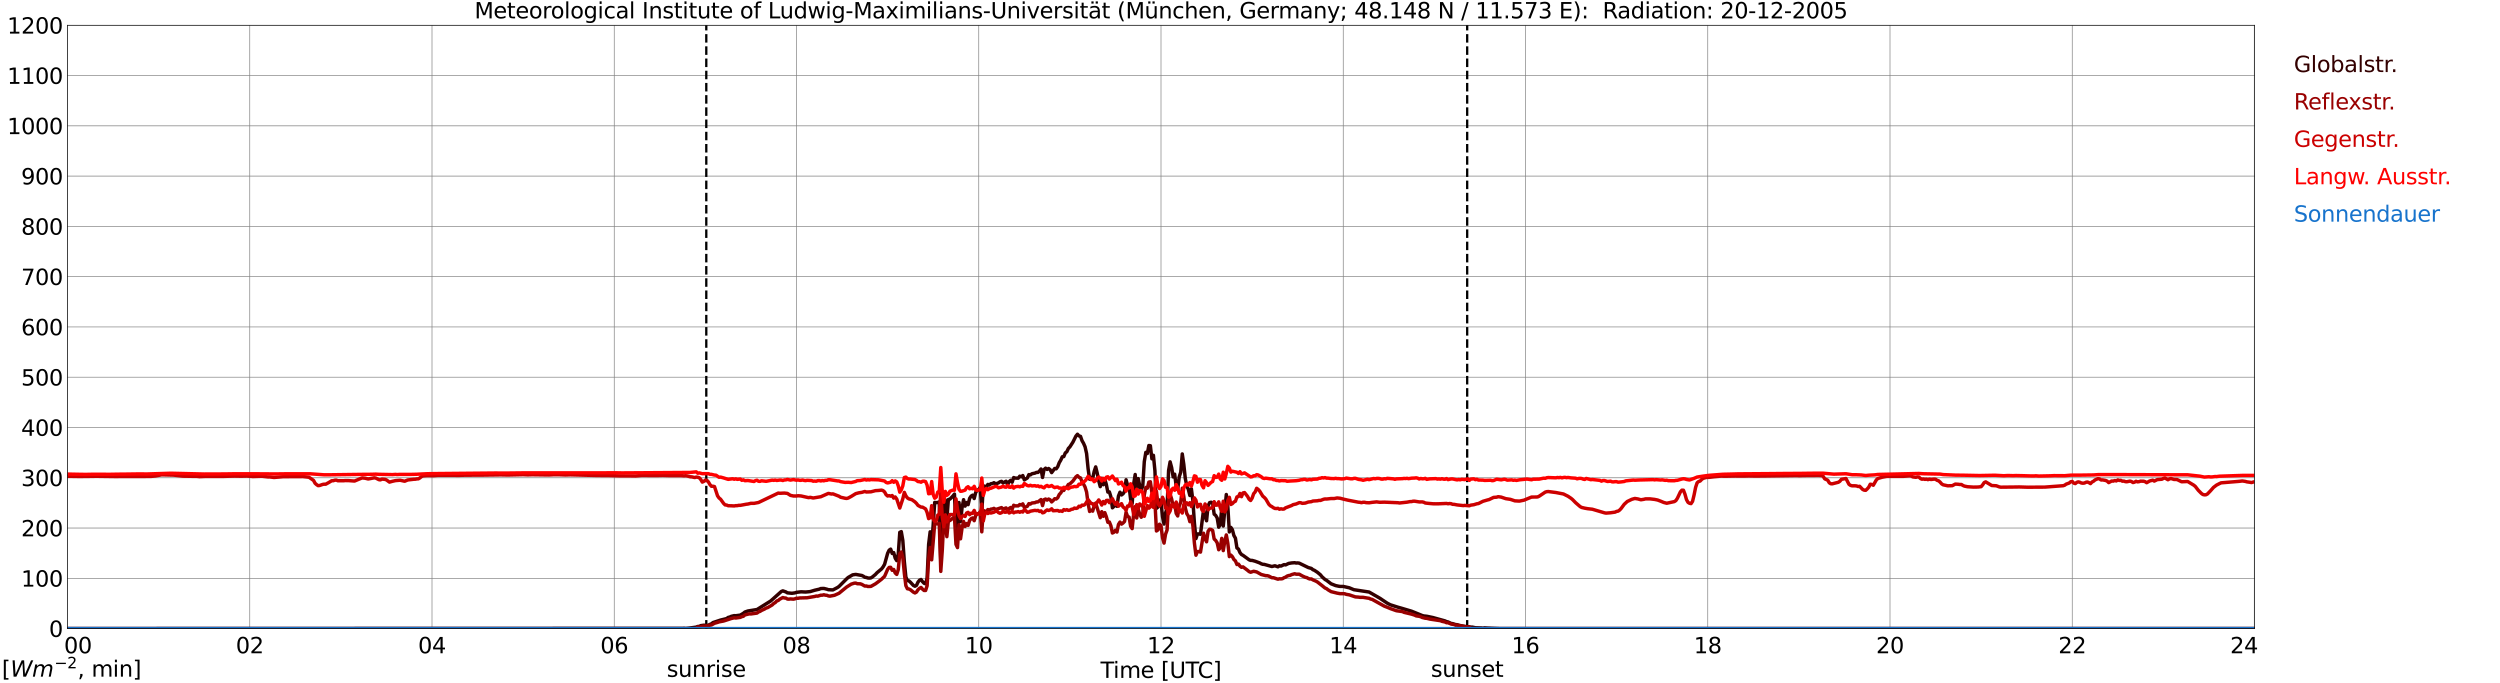 <?xml version="1.0" encoding="utf-8" standalone="no"?>
<!DOCTYPE svg PUBLIC "-//W3C//DTD SVG 1.1//EN"
  "http://www.w3.org/Graphics/SVG/1.1/DTD/svg11.dtd">
<svg xmlns:xlink="http://www.w3.org/1999/xlink" width="1085.4pt" height="296.64pt" viewBox="0 0 1085.4 296.64" xmlns="http://www.w3.org/2000/svg" version="1.1">
 <defs>
  <style type="text/css">*{stroke-linejoin: round; stroke-linecap: butt}</style>
 </defs>
 <g id="figure_1">
  <g id="patch_1">
   <path d="M 0 296.64 
L 1085.4 296.64 
L 1085.4 0 
L 0 0 
z
" style="fill: #ffffff"/>
  </g>
  <g id="axes_1">
   <g id="patch_2">
    <path d="M 29.306 272.909 
L 978.814 272.909 
L 978.814 10.976 
L 29.306 10.976 
z
" style="fill: #ffffff"/>
   </g>
   <g id="patch_3">
    <path d="M 978.814 272.909 
L 978.814 272.909 
L 978.814 10.976 
L 978.814 10.976 
z
" clip-path="url(#pa85bd19792)" style="fill: #d3d3d3; opacity: 0.25; stroke: #d3d3d3; stroke-linejoin: miter"/>
   </g>
   <g id="matplotlib.axis_1">
    <g id="xtick_1">
     <g id="line2d_1">
      <path d="M 29.306 272.909 
L 29.306 10.976 
" clip-path="url(#pa85bd19792)" style="fill: none; stroke: #808080; stroke-width: 0.3; stroke-linecap: square"/>
     </g>
     <g id="line2d_2"/>
     <g id="text_1">
      <!--    00 -->
      <g transform="translate(18.733 283.627) scale(0.095 -0.095)">
       <defs>
        <path id="DejaVuSans-20" transform="scale(0.016)"/>
        <path id="DejaVuSans-30" d="M 2034 4250 
Q 1547 4250 1301 3770 
Q 1056 3291 1056 2328 
Q 1056 1369 1301 889 
Q 1547 409 2034 409 
Q 2525 409 2770 889 
Q 3016 1369 3016 2328 
Q 3016 3291 2770 3770 
Q 2525 4250 2034 4250 
z
M 2034 4750 
Q 2819 4750 3233 4129 
Q 3647 3509 3647 2328 
Q 3647 1150 3233 529 
Q 2819 -91 2034 -91 
Q 1250 -91 836 529 
Q 422 1150 422 2328 
Q 422 3509 836 4129 
Q 1250 4750 2034 4750 
z
" transform="scale(0.016)"/>
       </defs>
       <use xlink:href="#DejaVuSans-20"/>
       <use xlink:href="#DejaVuSans-20" transform="translate(31.787 0)"/>
       <use xlink:href="#DejaVuSans-20" transform="translate(63.574 0)"/>
       <use xlink:href="#DejaVuSans-30" transform="translate(95.361 0)"/>
       <use xlink:href="#DejaVuSans-30" transform="translate(158.984 0)"/>
      </g>
     </g>
    </g>
    <g id="xtick_2">
     <g id="line2d_3">
      <path d="M 108.431 272.909 
L 108.431 10.976 
" clip-path="url(#pa85bd19792)" style="fill: none; stroke: #808080; stroke-width: 0.3; stroke-linecap: square"/>
     </g>
     <g id="line2d_4"/>
     <g id="text_2">
      <!-- 02 -->
      <g transform="translate(102.387 283.627) scale(0.095 -0.095)">
       <defs>
        <path id="DejaVuSans-32" d="M 1228 531 
L 3431 531 
L 3431 0 
L 469 0 
L 469 531 
Q 828 903 1448 1529 
Q 2069 2156 2228 2338 
Q 2531 2678 2651 2914 
Q 2772 3150 2772 3378 
Q 2772 3750 2511 3984 
Q 2250 4219 1831 4219 
Q 1534 4219 1204 4116 
Q 875 4013 500 3803 
L 500 4441 
Q 881 4594 1212 4672 
Q 1544 4750 1819 4750 
Q 2544 4750 2975 4387 
Q 3406 4025 3406 3419 
Q 3406 3131 3298 2873 
Q 3191 2616 2906 2266 
Q 2828 2175 2409 1742 
Q 1991 1309 1228 531 
z
" transform="scale(0.016)"/>
       </defs>
       <use xlink:href="#DejaVuSans-30"/>
       <use xlink:href="#DejaVuSans-32" transform="translate(63.623 0)"/>
      </g>
     </g>
    </g>
    <g id="xtick_3">
     <g id="line2d_5">
      <path d="M 187.557 272.909 
L 187.557 10.976 
" clip-path="url(#pa85bd19792)" style="fill: none; stroke: #808080; stroke-width: 0.3; stroke-linecap: square"/>
     </g>
     <g id="line2d_6"/>
     <g id="text_3">
      <!-- 04 -->
      <g transform="translate(181.513 283.627) scale(0.095 -0.095)">
       <defs>
        <path id="DejaVuSans-34" d="M 2419 4116 
L 825 1625 
L 2419 1625 
L 2419 4116 
z
M 2253 4666 
L 3047 4666 
L 3047 1625 
L 3713 1625 
L 3713 1100 
L 3047 1100 
L 3047 0 
L 2419 0 
L 2419 1100 
L 313 1100 
L 313 1709 
L 2253 4666 
z
" transform="scale(0.016)"/>
       </defs>
       <use xlink:href="#DejaVuSans-30"/>
       <use xlink:href="#DejaVuSans-34" transform="translate(63.623 0)"/>
      </g>
     </g>
    </g>
    <g id="xtick_4">
     <g id="line2d_7">
      <path d="M 266.683 272.909 
L 266.683 10.976 
" clip-path="url(#pa85bd19792)" style="fill: none; stroke: #808080; stroke-width: 0.3; stroke-linecap: square"/>
     </g>
     <g id="line2d_8"/>
     <g id="text_4">
      <!-- 06 -->
      <g transform="translate(260.638 283.627) scale(0.095 -0.095)">
       <defs>
        <path id="DejaVuSans-36" d="M 2113 2584 
Q 1688 2584 1439 2293 
Q 1191 2003 1191 1497 
Q 1191 994 1439 701 
Q 1688 409 2113 409 
Q 2538 409 2786 701 
Q 3034 994 3034 1497 
Q 3034 2003 2786 2293 
Q 2538 2584 2113 2584 
z
M 3366 4563 
L 3366 3988 
Q 3128 4100 2886 4159 
Q 2644 4219 2406 4219 
Q 1781 4219 1451 3797 
Q 1122 3375 1075 2522 
Q 1259 2794 1537 2939 
Q 1816 3084 2150 3084 
Q 2853 3084 3261 2657 
Q 3669 2231 3669 1497 
Q 3669 778 3244 343 
Q 2819 -91 2113 -91 
Q 1303 -91 875 529 
Q 447 1150 447 2328 
Q 447 3434 972 4092 
Q 1497 4750 2381 4750 
Q 2619 4750 2861 4703 
Q 3103 4656 3366 4563 
z
" transform="scale(0.016)"/>
       </defs>
       <use xlink:href="#DejaVuSans-30"/>
       <use xlink:href="#DejaVuSans-36" transform="translate(63.623 0)"/>
      </g>
     </g>
    </g>
    <g id="xtick_5">
     <g id="line2d_9">
      <path d="M 345.808 272.909 
L 345.808 10.976 
" clip-path="url(#pa85bd19792)" style="fill: none; stroke: #808080; stroke-width: 0.3; stroke-linecap: square"/>
     </g>
     <g id="line2d_10"/>
     <g id="text_5">
      <!-- 08 -->
      <g transform="translate(339.764 283.627) scale(0.095 -0.095)">
       <defs>
        <path id="DejaVuSans-38" d="M 2034 2216 
Q 1584 2216 1326 1975 
Q 1069 1734 1069 1313 
Q 1069 891 1326 650 
Q 1584 409 2034 409 
Q 2484 409 2743 651 
Q 3003 894 3003 1313 
Q 3003 1734 2745 1975 
Q 2488 2216 2034 2216 
z
M 1403 2484 
Q 997 2584 770 2862 
Q 544 3141 544 3541 
Q 544 4100 942 4425 
Q 1341 4750 2034 4750 
Q 2731 4750 3128 4425 
Q 3525 4100 3525 3541 
Q 3525 3141 3298 2862 
Q 3072 2584 2669 2484 
Q 3125 2378 3379 2068 
Q 3634 1759 3634 1313 
Q 3634 634 3220 271 
Q 2806 -91 2034 -91 
Q 1263 -91 848 271 
Q 434 634 434 1313 
Q 434 1759 690 2068 
Q 947 2378 1403 2484 
z
M 1172 3481 
Q 1172 3119 1398 2916 
Q 1625 2713 2034 2713 
Q 2441 2713 2670 2916 
Q 2900 3119 2900 3481 
Q 2900 3844 2670 4047 
Q 2441 4250 2034 4250 
Q 1625 4250 1398 4047 
Q 1172 3844 1172 3481 
z
" transform="scale(0.016)"/>
       </defs>
       <use xlink:href="#DejaVuSans-30"/>
       <use xlink:href="#DejaVuSans-38" transform="translate(63.623 0)"/>
      </g>
     </g>
    </g>
    <g id="xtick_6">
     <g id="line2d_11">
      <path d="M 424.934 272.909 
L 424.934 10.976 
" clip-path="url(#pa85bd19792)" style="fill: none; stroke: #808080; stroke-width: 0.3; stroke-linecap: square"/>
     </g>
     <g id="line2d_12"/>
     <g id="text_6">
      <!-- 10 -->
      <g transform="translate(418.89 283.627) scale(0.095 -0.095)">
       <defs>
        <path id="DejaVuSans-31" d="M 794 531 
L 1825 531 
L 1825 4091 
L 703 3866 
L 703 4441 
L 1819 4666 
L 2450 4666 
L 2450 531 
L 3481 531 
L 3481 0 
L 794 0 
L 794 531 
z
" transform="scale(0.016)"/>
       </defs>
       <use xlink:href="#DejaVuSans-31"/>
       <use xlink:href="#DejaVuSans-30" transform="translate(63.623 0)"/>
      </g>
     </g>
    </g>
    <g id="xtick_7">
     <g id="line2d_13">
      <path d="M 504.06 272.909 
L 504.06 10.976 
" clip-path="url(#pa85bd19792)" style="fill: none; stroke: #808080; stroke-width: 0.3; stroke-linecap: square"/>
     </g>
     <g id="line2d_14"/>
     <g id="text_7">
      <!-- 12 -->
      <g transform="translate(498.015 283.627) scale(0.095 -0.095)">
       <use xlink:href="#DejaVuSans-31"/>
       <use xlink:href="#DejaVuSans-32" transform="translate(63.623 0)"/>
      </g>
     </g>
    </g>
    <g id="xtick_8">
     <g id="line2d_15">
      <path d="M 583.185 272.909 
L 583.185 10.976 
" clip-path="url(#pa85bd19792)" style="fill: none; stroke: #808080; stroke-width: 0.3; stroke-linecap: square"/>
     </g>
     <g id="line2d_16"/>
     <g id="text_8">
      <!-- 14 -->
      <g transform="translate(577.141 283.627) scale(0.095 -0.095)">
       <use xlink:href="#DejaVuSans-31"/>
       <use xlink:href="#DejaVuSans-34" transform="translate(63.623 0)"/>
      </g>
     </g>
    </g>
    <g id="xtick_9">
     <g id="line2d_17">
      <path d="M 662.311 272.909 
L 662.311 10.976 
" clip-path="url(#pa85bd19792)" style="fill: none; stroke: #808080; stroke-width: 0.3; stroke-linecap: square"/>
     </g>
     <g id="line2d_18"/>
     <g id="text_9">
      <!-- 16 -->
      <g transform="translate(656.267 283.627) scale(0.095 -0.095)">
       <use xlink:href="#DejaVuSans-31"/>
       <use xlink:href="#DejaVuSans-36" transform="translate(63.623 0)"/>
      </g>
     </g>
    </g>
    <g id="xtick_10">
     <g id="line2d_19">
      <path d="M 741.437 272.909 
L 741.437 10.976 
" clip-path="url(#pa85bd19792)" style="fill: none; stroke: #808080; stroke-width: 0.3; stroke-linecap: square"/>
     </g>
     <g id="line2d_20"/>
     <g id="text_10">
      <!-- 18 -->
      <g transform="translate(735.392 283.627) scale(0.095 -0.095)">
       <use xlink:href="#DejaVuSans-31"/>
       <use xlink:href="#DejaVuSans-38" transform="translate(63.623 0)"/>
      </g>
     </g>
    </g>
    <g id="xtick_11">
     <g id="line2d_21">
      <path d="M 820.562 272.909 
L 820.562 10.976 
" clip-path="url(#pa85bd19792)" style="fill: none; stroke: #808080; stroke-width: 0.3; stroke-linecap: square"/>
     </g>
     <g id="line2d_22"/>
     <g id="text_11">
      <!-- 20 -->
      <g transform="translate(814.518 283.627) scale(0.095 -0.095)">
       <use xlink:href="#DejaVuSans-32"/>
       <use xlink:href="#DejaVuSans-30" transform="translate(63.623 0)"/>
      </g>
     </g>
    </g>
    <g id="xtick_12">
     <g id="line2d_23">
      <path d="M 899.688 272.909 
L 899.688 10.976 
" clip-path="url(#pa85bd19792)" style="fill: none; stroke: #808080; stroke-width: 0.3; stroke-linecap: square"/>
     </g>
     <g id="line2d_24"/>
     <g id="text_12">
      <!-- 22 -->
      <g transform="translate(893.644 283.627) scale(0.095 -0.095)">
       <use xlink:href="#DejaVuSans-32"/>
       <use xlink:href="#DejaVuSans-32" transform="translate(63.623 0)"/>
      </g>
     </g>
    </g>
    <g id="xtick_13">
     <g id="line2d_25">
      <path d="M 978.814 272.909 
L 978.814 10.976 
" clip-path="url(#pa85bd19792)" style="fill: none; stroke: #808080; stroke-width: 0.3; stroke-linecap: square"/>
     </g>
     <g id="line2d_26"/>
     <g id="text_13">
      <!-- 24    -->
      <g transform="translate(968.241 283.627) scale(0.095 -0.095)">
       <use xlink:href="#DejaVuSans-32"/>
       <use xlink:href="#DejaVuSans-34" transform="translate(63.623 0)"/>
       <use xlink:href="#DejaVuSans-20" transform="translate(127.246 0)"/>
       <use xlink:href="#DejaVuSans-20" transform="translate(159.033 0)"/>
       <use xlink:href="#DejaVuSans-20" transform="translate(190.82 0)"/>
      </g>
     </g>
    </g>
    <g id="text_14">
     <!-- Time [UTC] -->
     <g transform="translate(477.806 294.322) scale(0.095 -0.095)">
      <defs>
       <path id="DejaVuSans-54" d="M -19 4666 
L 3928 4666 
L 3928 4134 
L 2272 4134 
L 2272 0 
L 1638 0 
L 1638 4134 
L -19 4134 
L -19 4666 
z
" transform="scale(0.016)"/>
       <path id="DejaVuSans-69" d="M 603 3500 
L 1178 3500 
L 1178 0 
L 603 0 
L 603 3500 
z
M 603 4863 
L 1178 4863 
L 1178 4134 
L 603 4134 
L 603 4863 
z
" transform="scale(0.016)"/>
       <path id="DejaVuSans-6d" d="M 3328 2828 
Q 3544 3216 3844 3400 
Q 4144 3584 4550 3584 
Q 5097 3584 5394 3201 
Q 5691 2819 5691 2113 
L 5691 0 
L 5113 0 
L 5113 2094 
Q 5113 2597 4934 2840 
Q 4756 3084 4391 3084 
Q 3944 3084 3684 2787 
Q 3425 2491 3425 1978 
L 3425 0 
L 2847 0 
L 2847 2094 
Q 2847 2600 2669 2842 
Q 2491 3084 2119 3084 
Q 1678 3084 1418 2786 
Q 1159 2488 1159 1978 
L 1159 0 
L 581 0 
L 581 3500 
L 1159 3500 
L 1159 2956 
Q 1356 3278 1631 3431 
Q 1906 3584 2284 3584 
Q 2666 3584 2933 3390 
Q 3200 3197 3328 2828 
z
" transform="scale(0.016)"/>
       <path id="DejaVuSans-65" d="M 3597 1894 
L 3597 1613 
L 953 1613 
Q 991 1019 1311 708 
Q 1631 397 2203 397 
Q 2534 397 2845 478 
Q 3156 559 3463 722 
L 3463 178 
Q 3153 47 2828 -22 
Q 2503 -91 2169 -91 
Q 1331 -91 842 396 
Q 353 884 353 1716 
Q 353 2575 817 3079 
Q 1281 3584 2069 3584 
Q 2775 3584 3186 3129 
Q 3597 2675 3597 1894 
z
M 3022 2063 
Q 3016 2534 2758 2815 
Q 2500 3097 2075 3097 
Q 1594 3097 1305 2825 
Q 1016 2553 972 2059 
L 3022 2063 
z
" transform="scale(0.016)"/>
       <path id="DejaVuSans-5b" d="M 550 4863 
L 1875 4863 
L 1875 4416 
L 1125 4416 
L 1125 -397 
L 1875 -397 
L 1875 -844 
L 550 -844 
L 550 4863 
z
" transform="scale(0.016)"/>
       <path id="DejaVuSans-55" d="M 556 4666 
L 1191 4666 
L 1191 1831 
Q 1191 1081 1462 751 
Q 1734 422 2344 422 
Q 2950 422 3222 751 
Q 3494 1081 3494 1831 
L 3494 4666 
L 4128 4666 
L 4128 1753 
Q 4128 841 3676 375 
Q 3225 -91 2344 -91 
Q 1459 -91 1007 375 
Q 556 841 556 1753 
L 556 4666 
z
" transform="scale(0.016)"/>
       <path id="DejaVuSans-43" d="M 4122 4306 
L 4122 3641 
Q 3803 3938 3442 4084 
Q 3081 4231 2675 4231 
Q 1875 4231 1450 3742 
Q 1025 3253 1025 2328 
Q 1025 1406 1450 917 
Q 1875 428 2675 428 
Q 3081 428 3442 575 
Q 3803 722 4122 1019 
L 4122 359 
Q 3791 134 3420 21 
Q 3050 -91 2638 -91 
Q 1578 -91 968 557 
Q 359 1206 359 2328 
Q 359 3453 968 4101 
Q 1578 4750 2638 4750 
Q 3056 4750 3426 4639 
Q 3797 4528 4122 4306 
z
" transform="scale(0.016)"/>
       <path id="DejaVuSans-5d" d="M 1947 4863 
L 1947 -844 
L 622 -844 
L 622 -397 
L 1369 -397 
L 1369 4416 
L 622 4416 
L 622 4863 
L 1947 4863 
z
" transform="scale(0.016)"/>
      </defs>
      <use xlink:href="#DejaVuSans-54"/>
      <use xlink:href="#DejaVuSans-69" transform="translate(57.959 0)"/>
      <use xlink:href="#DejaVuSans-6d" transform="translate(85.742 0)"/>
      <use xlink:href="#DejaVuSans-65" transform="translate(183.154 0)"/>
      <use xlink:href="#DejaVuSans-20" transform="translate(244.678 0)"/>
      <use xlink:href="#DejaVuSans-5b" transform="translate(276.465 0)"/>
      <use xlink:href="#DejaVuSans-55" transform="translate(315.479 0)"/>
      <use xlink:href="#DejaVuSans-54" transform="translate(388.672 0)"/>
      <use xlink:href="#DejaVuSans-43" transform="translate(443.881 0)"/>
      <use xlink:href="#DejaVuSans-5d" transform="translate(513.705 0)"/>
     </g>
    </g>
   </g>
   <g id="matplotlib.axis_2">
    <g id="ytick_1">
     <g id="line2d_27">
      <path d="M 29.306 272.909 
L 978.814 272.909 
" clip-path="url(#pa85bd19792)" style="fill: none; stroke: #808080; stroke-width: 0.3; stroke-linecap: square"/>
     </g>
     <g id="line2d_28"/>
     <g id="text_15">
      <!-- 0 -->
      <g transform="translate(21.261 276.518) scale(0.095 -0.095)">
       <use xlink:href="#DejaVuSans-30"/>
      </g>
     </g>
    </g>
    <g id="ytick_2">
     <g id="line2d_29">
      <path d="M 29.306 251.081 
L 978.814 251.081 
" clip-path="url(#pa85bd19792)" style="fill: none; stroke: #808080; stroke-width: 0.3; stroke-linecap: square"/>
     </g>
     <g id="line2d_30"/>
     <g id="text_16">
      <!-- 100 -->
      <g transform="translate(9.173 254.69) scale(0.095 -0.095)">
       <use xlink:href="#DejaVuSans-31"/>
       <use xlink:href="#DejaVuSans-30" transform="translate(63.623 0)"/>
       <use xlink:href="#DejaVuSans-30" transform="translate(127.246 0)"/>
      </g>
     </g>
    </g>
    <g id="ytick_3">
     <g id="line2d_31">
      <path d="M 29.306 229.253 
L 978.814 229.253 
" clip-path="url(#pa85bd19792)" style="fill: none; stroke: #808080; stroke-width: 0.3; stroke-linecap: square"/>
     </g>
     <g id="line2d_32"/>
     <g id="text_17">
      <!-- 200 -->
      <g transform="translate(9.173 232.863) scale(0.095 -0.095)">
       <use xlink:href="#DejaVuSans-32"/>
       <use xlink:href="#DejaVuSans-30" transform="translate(63.623 0)"/>
       <use xlink:href="#DejaVuSans-30" transform="translate(127.246 0)"/>
      </g>
     </g>
    </g>
    <g id="ytick_4">
     <g id="line2d_33">
      <path d="M 29.306 207.426 
L 978.814 207.426 
" clip-path="url(#pa85bd19792)" style="fill: none; stroke: #808080; stroke-width: 0.3; stroke-linecap: square"/>
     </g>
     <g id="line2d_34"/>
     <g id="text_18">
      <!-- 300 -->
      <g transform="translate(9.173 211.035) scale(0.095 -0.095)">
       <defs>
        <path id="DejaVuSans-33" d="M 2597 2516 
Q 3050 2419 3304 2112 
Q 3559 1806 3559 1356 
Q 3559 666 3084 287 
Q 2609 -91 1734 -91 
Q 1441 -91 1130 -33 
Q 819 25 488 141 
L 488 750 
Q 750 597 1062 519 
Q 1375 441 1716 441 
Q 2309 441 2620 675 
Q 2931 909 2931 1356 
Q 2931 1769 2642 2001 
Q 2353 2234 1838 2234 
L 1294 2234 
L 1294 2753 
L 1863 2753 
Q 2328 2753 2575 2939 
Q 2822 3125 2822 3475 
Q 2822 3834 2567 4026 
Q 2313 4219 1838 4219 
Q 1578 4219 1281 4162 
Q 984 4106 628 3988 
L 628 4550 
Q 988 4650 1302 4700 
Q 1616 4750 1894 4750 
Q 2613 4750 3031 4423 
Q 3450 4097 3450 3541 
Q 3450 3153 3228 2886 
Q 3006 2619 2597 2516 
z
" transform="scale(0.016)"/>
       </defs>
       <use xlink:href="#DejaVuSans-33"/>
       <use xlink:href="#DejaVuSans-30" transform="translate(63.623 0)"/>
       <use xlink:href="#DejaVuSans-30" transform="translate(127.246 0)"/>
      </g>
     </g>
    </g>
    <g id="ytick_5">
     <g id="line2d_35">
      <path d="M 29.306 185.598 
L 978.814 185.598 
" clip-path="url(#pa85bd19792)" style="fill: none; stroke: #808080; stroke-width: 0.3; stroke-linecap: square"/>
     </g>
     <g id="line2d_36"/>
     <g id="text_19">
      <!-- 400 -->
      <g transform="translate(9.173 189.207) scale(0.095 -0.095)">
       <use xlink:href="#DejaVuSans-34"/>
       <use xlink:href="#DejaVuSans-30" transform="translate(63.623 0)"/>
       <use xlink:href="#DejaVuSans-30" transform="translate(127.246 0)"/>
      </g>
     </g>
    </g>
    <g id="ytick_6">
     <g id="line2d_37">
      <path d="M 29.306 163.77 
L 978.814 163.77 
" clip-path="url(#pa85bd19792)" style="fill: none; stroke: #808080; stroke-width: 0.3; stroke-linecap: square"/>
     </g>
     <g id="line2d_38"/>
     <g id="text_20">
      <!-- 500 -->
      <g transform="translate(9.173 167.379) scale(0.095 -0.095)">
       <defs>
        <path id="DejaVuSans-35" d="M 691 4666 
L 3169 4666 
L 3169 4134 
L 1269 4134 
L 1269 2991 
Q 1406 3038 1543 3061 
Q 1681 3084 1819 3084 
Q 2600 3084 3056 2656 
Q 3513 2228 3513 1497 
Q 3513 744 3044 326 
Q 2575 -91 1722 -91 
Q 1428 -91 1123 -41 
Q 819 9 494 109 
L 494 744 
Q 775 591 1075 516 
Q 1375 441 1709 441 
Q 2250 441 2565 725 
Q 2881 1009 2881 1497 
Q 2881 1984 2565 2268 
Q 2250 2553 1709 2553 
Q 1456 2553 1204 2497 
Q 953 2441 691 2322 
L 691 4666 
z
" transform="scale(0.016)"/>
       </defs>
       <use xlink:href="#DejaVuSans-35"/>
       <use xlink:href="#DejaVuSans-30" transform="translate(63.623 0)"/>
       <use xlink:href="#DejaVuSans-30" transform="translate(127.246 0)"/>
      </g>
     </g>
    </g>
    <g id="ytick_7">
     <g id="line2d_39">
      <path d="M 29.306 141.942 
L 978.814 141.942 
" clip-path="url(#pa85bd19792)" style="fill: none; stroke: #808080; stroke-width: 0.3; stroke-linecap: square"/>
     </g>
     <g id="line2d_40"/>
     <g id="text_21">
      <!-- 600 -->
      <g transform="translate(9.173 145.551) scale(0.095 -0.095)">
       <use xlink:href="#DejaVuSans-36"/>
       <use xlink:href="#DejaVuSans-30" transform="translate(63.623 0)"/>
       <use xlink:href="#DejaVuSans-30" transform="translate(127.246 0)"/>
      </g>
     </g>
    </g>
    <g id="ytick_8">
     <g id="line2d_41">
      <path d="M 29.306 120.114 
L 978.814 120.114 
" clip-path="url(#pa85bd19792)" style="fill: none; stroke: #808080; stroke-width: 0.3; stroke-linecap: square"/>
     </g>
     <g id="line2d_42"/>
     <g id="text_22">
      <!-- 700 -->
      <g transform="translate(9.173 123.724) scale(0.095 -0.095)">
       <defs>
        <path id="DejaVuSans-37" d="M 525 4666 
L 3525 4666 
L 3525 4397 
L 1831 0 
L 1172 0 
L 2766 4134 
L 525 4134 
L 525 4666 
z
" transform="scale(0.016)"/>
       </defs>
       <use xlink:href="#DejaVuSans-37"/>
       <use xlink:href="#DejaVuSans-30" transform="translate(63.623 0)"/>
       <use xlink:href="#DejaVuSans-30" transform="translate(127.246 0)"/>
      </g>
     </g>
    </g>
    <g id="ytick_9">
     <g id="line2d_43">
      <path d="M 29.306 98.287 
L 978.814 98.287 
" clip-path="url(#pa85bd19792)" style="fill: none; stroke: #808080; stroke-width: 0.3; stroke-linecap: square"/>
     </g>
     <g id="line2d_44"/>
     <g id="text_23">
      <!-- 800 -->
      <g transform="translate(9.173 101.896) scale(0.095 -0.095)">
       <use xlink:href="#DejaVuSans-38"/>
       <use xlink:href="#DejaVuSans-30" transform="translate(63.623 0)"/>
       <use xlink:href="#DejaVuSans-30" transform="translate(127.246 0)"/>
      </g>
     </g>
    </g>
    <g id="ytick_10">
     <g id="line2d_45">
      <path d="M 29.306 76.459 
L 978.814 76.459 
" clip-path="url(#pa85bd19792)" style="fill: none; stroke: #808080; stroke-width: 0.3; stroke-linecap: square"/>
     </g>
     <g id="line2d_46"/>
     <g id="text_24">
      <!-- 900 -->
      <g transform="translate(9.173 80.068) scale(0.095 -0.095)">
       <defs>
        <path id="DejaVuSans-39" d="M 703 97 
L 703 672 
Q 941 559 1184 500 
Q 1428 441 1663 441 
Q 2288 441 2617 861 
Q 2947 1281 2994 2138 
Q 2813 1869 2534 1725 
Q 2256 1581 1919 1581 
Q 1219 1581 811 2004 
Q 403 2428 403 3163 
Q 403 3881 828 4315 
Q 1253 4750 1959 4750 
Q 2769 4750 3195 4129 
Q 3622 3509 3622 2328 
Q 3622 1225 3098 567 
Q 2575 -91 1691 -91 
Q 1453 -91 1209 -44 
Q 966 3 703 97 
z
M 1959 2075 
Q 2384 2075 2632 2365 
Q 2881 2656 2881 3163 
Q 2881 3666 2632 3958 
Q 2384 4250 1959 4250 
Q 1534 4250 1286 3958 
Q 1038 3666 1038 3163 
Q 1038 2656 1286 2365 
Q 1534 2075 1959 2075 
z
" transform="scale(0.016)"/>
       </defs>
       <use xlink:href="#DejaVuSans-39"/>
       <use xlink:href="#DejaVuSans-30" transform="translate(63.623 0)"/>
       <use xlink:href="#DejaVuSans-30" transform="translate(127.246 0)"/>
      </g>
     </g>
    </g>
    <g id="ytick_11">
     <g id="line2d_47">
      <path d="M 29.306 54.631 
L 978.814 54.631 
" clip-path="url(#pa85bd19792)" style="fill: none; stroke: #808080; stroke-width: 0.3; stroke-linecap: square"/>
     </g>
     <g id="line2d_48"/>
     <g id="text_25">
      <!-- 1000 -->
      <g transform="translate(3.128 58.24) scale(0.095 -0.095)">
       <use xlink:href="#DejaVuSans-31"/>
       <use xlink:href="#DejaVuSans-30" transform="translate(63.623 0)"/>
       <use xlink:href="#DejaVuSans-30" transform="translate(127.246 0)"/>
       <use xlink:href="#DejaVuSans-30" transform="translate(190.869 0)"/>
      </g>
     </g>
    </g>
    <g id="ytick_12">
     <g id="line2d_49">
      <path d="M 29.306 32.803 
L 978.814 32.803 
" clip-path="url(#pa85bd19792)" style="fill: none; stroke: #808080; stroke-width: 0.3; stroke-linecap: square"/>
     </g>
     <g id="line2d_50"/>
     <g id="text_26">
      <!-- 1100 -->
      <g transform="translate(3.128 36.413) scale(0.095 -0.095)">
       <use xlink:href="#DejaVuSans-31"/>
       <use xlink:href="#DejaVuSans-31" transform="translate(63.623 0)"/>
       <use xlink:href="#DejaVuSans-30" transform="translate(127.246 0)"/>
       <use xlink:href="#DejaVuSans-30" transform="translate(190.869 0)"/>
      </g>
     </g>
    </g>
    <g id="ytick_13">
     <g id="line2d_51">
      <path d="M 29.306 10.976 
L 978.814 10.976 
" clip-path="url(#pa85bd19792)" style="fill: none; stroke: #808080; stroke-width: 0.3; stroke-linecap: square"/>
     </g>
     <g id="line2d_52"/>
     <g id="text_27">
      <!-- 1200 -->
      <g transform="translate(3.128 14.585) scale(0.095 -0.095)">
       <use xlink:href="#DejaVuSans-31"/>
       <use xlink:href="#DejaVuSans-32" transform="translate(63.623 0)"/>
       <use xlink:href="#DejaVuSans-30" transform="translate(127.246 0)"/>
       <use xlink:href="#DejaVuSans-30" transform="translate(190.869 0)"/>
      </g>
     </g>
    </g>
   </g>
   <g id="line2d_53">
    <path d="M 306.641 272.909 
L 306.641 10.976 
" clip-path="url(#pa85bd19792)" style="fill: none; stroke-dasharray: 3.7,1.6; stroke-dashoffset: 0; stroke: #000000"/>
   </g>
   <g id="line2d_54">
    <path d="M 636.991 272.909 
L 636.991 10.976 
" clip-path="url(#pa85bd19792)" style="fill: none; stroke-dasharray: 3.7,1.6; stroke-dashoffset: 0; stroke: #000000"/>
   </g>
   <g id="line2d_55">
    <path d="M 29.306 272.909 
L 296.355 272.819 
L 297.014 272.773 
L 297.674 272.865 
L 298.992 272.728 
L 300.311 272.544 
L 301.63 272.361 
L 302.289 272.269 
L 302.949 271.994 
L 303.608 271.948 
L 304.267 271.63 
L 305.586 271.446 
L 306.905 271.492 
L 307.564 271.446 
L 308.224 271.08 
L 308.883 270.85 
L 309.543 270.303 
L 312.839 269.205 
L 315.477 268.563 
L 316.136 268.059 
L 316.796 267.923 
L 317.455 267.602 
L 318.774 267.282 
L 319.433 267.327 
L 321.411 267.052 
L 322.73 266.275 
L 323.39 265.725 
L 324.708 265.269 
L 328.665 264.627 
L 334.599 260.921 
L 339.215 256.802 
L 339.874 256.527 
L 341.193 256.985 
L 341.852 257.398 
L 343.83 257.581 
L 345.149 257.398 
L 345.808 257.169 
L 347.787 256.94 
L 349.765 257.031 
L 351.743 256.848 
L 353.721 256.254 
L 355.699 255.796 
L 356.359 255.521 
L 357.677 255.475 
L 358.996 255.796 
L 359.655 256.025 
L 361.634 256.117 
L 363.612 255.065 
L 364.271 254.606 
L 367.568 251.312 
L 368.227 250.717 
L 370.206 249.573 
L 371.524 249.389 
L 374.162 249.848 
L 374.821 250.166 
L 375.481 250.625 
L 376.14 250.717 
L 376.799 250.946 
L 377.459 250.992 
L 378.118 250.9 
L 378.777 250.487 
L 380.096 249.389 
L 380.756 248.658 
L 382.734 247.01 
L 383.393 246.141 
L 384.053 244.995 
L 385.371 240.237 
L 386.031 238.864 
L 386.69 238.408 
L 387.349 240.283 
L 388.009 239.916 
L 388.668 242.343 
L 389.328 243.395 
L 389.987 240.558 
L 390.646 231.13 
L 391.306 230.81 
L 391.965 234.653 
L 392.624 243.806 
L 393.284 250.487 
L 393.943 252.044 
L 394.603 252.181 
L 395.262 252.775 
L 396.581 254.194 
L 397.24 254.515 
L 397.899 254.148 
L 398.559 252.729 
L 399.218 251.906 
L 399.878 251.585 
L 400.537 252.548 
L 401.196 253.233 
L 401.856 253.462 
L 402.515 250.946 
L 403.175 236.301 
L 403.834 230.901 
L 404.493 237.354 
L 405.812 218.134 
L 406.471 218.226 
L 407.131 218.134 
L 407.79 217.907 
L 408.45 243.625 
L 409.109 232.503 
L 409.768 215.709 
L 410.428 217.449 
L 411.087 225.457 
L 411.746 216.853 
L 412.406 216.715 
L 413.725 215.345 
L 414.384 214.52 
L 415.043 229.072 
L 415.703 231.085 
L 416.362 218.18 
L 417.022 226.464 
L 417.681 220.516 
L 418.34 216.945 
L 419 219.736 
L 419.659 218.18 
L 420.318 219.097 
L 420.978 216.351 
L 421.637 215.388 
L 422.297 214.978 
L 422.956 216.443 
L 423.615 213.788 
L 424.275 212.826 
L 424.934 212.507 
L 425.593 211.59 
L 426.253 222.299 
L 426.912 210.997 
L 427.572 211.088 
L 428.231 211.455 
L 428.89 210.309 
L 429.55 210.584 
L 430.209 209.99 
L 430.869 209.944 
L 431.528 209.578 
L 432.187 209.99 
L 432.847 209.899 
L 433.506 209.624 
L 434.165 209.165 
L 434.825 208.982 
L 435.484 209.715 
L 436.144 209.257 
L 436.803 208.938 
L 437.462 210.492 
L 438.122 209.119 
L 438.781 208.526 
L 439.44 209.349 
L 440.1 207.336 
L 440.759 207.565 
L 442.078 207.611 
L 442.737 206.74 
L 443.397 207.015 
L 444.056 206.465 
L 444.716 208.342 
L 446.034 207.519 
L 446.694 206.055 
L 447.353 206.192 
L 448.012 205.688 
L 449.331 205.413 
L 449.991 205.094 
L 450.65 205.094 
L 451.309 204.498 
L 451.969 203.63 
L 452.628 207.29 
L 453.287 203.857 
L 453.947 203.263 
L 454.606 203.813 
L 455.266 203.4 
L 455.925 203.903 
L 456.584 205.184 
L 457.903 203.4 
L 458.563 203.538 
L 459.222 202.621 
L 459.881 200.884 
L 460.541 199.786 
L 461.2 198.321 
L 461.859 198.229 
L 462.519 196.627 
L 463.178 196.125 
L 463.838 194.706 
L 464.497 194.019 
L 465.816 191.961 
L 467.134 189.306 
L 467.794 188.527 
L 468.453 189.26 
L 469.113 189.444 
L 469.772 191.319 
L 470.431 192.463 
L 471.091 193.973 
L 471.75 196.902 
L 472.409 203.492 
L 473.069 208.067 
L 473.728 207.29 
L 474.388 207.746 
L 475.047 204.682 
L 475.706 202.713 
L 476.366 205.413 
L 477.025 208.801 
L 477.685 211.272 
L 478.344 207.657 
L 479.003 210.446 
L 479.663 208.021 
L 480.322 210.355 
L 480.981 213.651 
L 481.641 213.559 
L 482.3 215.663 
L 482.96 220.47 
L 483.619 219.874 
L 484.278 218.593 
L 484.938 219.828 
L 485.597 215.345 
L 486.256 213.697 
L 486.916 214.886 
L 487.575 214.382 
L 488.235 213.422 
L 488.894 208.296 
L 489.553 210.722 
L 490.213 211.272 
L 490.872 216.853 
L 491.532 218.593 
L 492.191 210.128 
L 492.85 206.009 
L 493.51 212.872 
L 494.169 207.792 
L 494.828 210.905 
L 495.488 212.736 
L 496.147 210.951 
L 496.807 200.425 
L 497.466 196.398 
L 498.125 196.902 
L 498.785 193.425 
L 499.444 193.517 
L 500.103 199.19 
L 500.763 197.679 
L 501.422 204.407 
L 502.082 220.697 
L 502.741 220.149 
L 503.4 217.082 
L 504.06 217.816 
L 504.719 224.359 
L 505.379 227.516 
L 506.038 222.712 
L 506.697 220.559 
L 507.357 204.269 
L 508.016 200.517 
L 508.675 202.988 
L 509.335 207.061 
L 509.994 205.871 
L 510.654 211.042 
L 511.313 212.599 
L 511.972 207.015 
L 512.632 205.003 
L 513.291 197.086 
L 513.95 201.569 
L 514.61 207.746 
L 515.269 211.042 
L 515.929 212.461 
L 516.588 215.115 
L 517.247 212.232 
L 517.907 217.403 
L 518.566 227.103 
L 519.226 233.831 
L 519.885 231.818 
L 520.544 231.818 
L 521.204 231.956 
L 522.522 221.384 
L 523.182 224.176 
L 523.841 226.097 
L 524.501 219.645 
L 525.16 218.226 
L 525.819 218.043 
L 526.479 218.363 
L 527.138 223.214 
L 527.797 223.764 
L 528.457 224.907 
L 529.116 228.889 
L 529.776 227.699 
L 530.435 220.651 
L 531.094 228.385 
L 532.413 214.703 
L 533.073 219.92 
L 533.732 230.947 
L 534.391 228.98 
L 535.051 229.987 
L 535.71 232.503 
L 536.369 233.647 
L 537.029 237.904 
L 537.688 238.362 
L 538.348 239.916 
L 539.007 240.741 
L 539.666 241.106 
L 542.304 243.029 
L 542.963 243.304 
L 543.623 243.304 
L 544.941 243.668 
L 546.919 244.402 
L 547.579 244.768 
L 548.238 244.995 
L 548.898 245.041 
L 552.195 245.958 
L 553.513 245.637 
L 554.832 246.096 
L 555.491 245.637 
L 556.151 245.775 
L 557.47 245.133 
L 558.129 245.27 
L 559.448 244.631 
L 560.766 244.402 
L 562.085 244.31 
L 562.745 244.448 
L 563.404 244.402 
L 564.063 244.493 
L 568.02 246.414 
L 569.338 246.781 
L 569.998 247.331 
L 570.657 247.604 
L 571.976 248.475 
L 573.295 249.573 
L 573.954 250.396 
L 575.273 251.585 
L 575.932 251.952 
L 577.91 253.462 
L 579.889 254.24 
L 581.207 254.515 
L 581.867 254.606 
L 583.185 254.606 
L 585.823 255.2 
L 587.142 255.75 
L 587.801 256.025 
L 594.395 257.031 
L 599.011 259.686 
L 602.307 261.881 
L 603.626 262.569 
L 606.923 263.621 
L 608.242 263.988 
L 612.858 265.361 
L 617.473 267.236 
L 618.133 267.419 
L 619.451 267.557 
L 620.77 267.832 
L 622.089 268.105 
L 627.364 269.569 
L 628.023 269.89 
L 628.683 270.028 
L 630.001 270.667 
L 630.661 270.759 
L 631.98 271.171 
L 632.639 271.217 
L 633.298 271.446 
L 634.617 271.721 
L 636.595 272.04 
L 638.573 272.269 
L 639.233 272.269 
L 640.552 272.544 
L 643.189 272.636 
L 643.848 272.728 
L 644.508 272.59 
L 645.827 272.682 
L 647.805 272.773 
L 651.102 272.909 
L 978.154 272.909 
L 978.154 272.909 
" clip-path="url(#pa85bd19792)" style="fill: none; stroke: #330000; stroke-width: 1.5; stroke-linecap: square"/>
   </g>
   <g id="line2d_56">
    <path d="M 29.306 272.909 
L 302.289 272.909 
L 302.949 272.136 
L 303.608 272.23 
L 304.927 271.903 
L 306.905 271.717 
L 307.564 271.763 
L 308.224 271.392 
L 308.883 271.346 
L 310.202 270.599 
L 311.521 270.228 
L 312.18 269.995 
L 314.158 269.624 
L 317.455 268.552 
L 318.774 268.227 
L 319.433 268.321 
L 321.411 268.041 
L 322.071 267.714 
L 322.73 267.574 
L 323.39 266.969 
L 325.368 266.505 
L 326.027 266.55 
L 327.346 266.365 
L 328.665 266.179 
L 329.324 265.666 
L 329.983 265.435 
L 330.643 265.016 
L 331.961 264.411 
L 332.621 263.992 
L 333.28 263.804 
L 335.258 262.641 
L 335.918 261.991 
L 336.577 261.617 
L 337.236 260.919 
L 337.896 260.687 
L 338.555 260.129 
L 339.874 259.43 
L 340.533 259.616 
L 341.193 259.664 
L 341.852 260.083 
L 342.512 260.129 
L 343.171 260.035 
L 344.49 260.129 
L 345.149 259.989 
L 345.808 259.71 
L 346.468 259.755 
L 347.127 259.616 
L 350.424 259.524 
L 353.721 258.965 
L 354.38 258.78 
L 355.04 258.826 
L 356.359 258.406 
L 357.018 258.406 
L 357.677 258.221 
L 358.337 258.406 
L 358.996 258.452 
L 359.655 258.732 
L 360.315 258.826 
L 362.293 258.452 
L 364.271 257.568 
L 367.568 254.87 
L 369.546 253.613 
L 370.865 253.194 
L 371.524 253.148 
L 372.184 253.428 
L 373.502 253.473 
L 374.162 253.705 
L 375.481 254.451 
L 376.14 254.403 
L 376.799 254.637 
L 378.118 254.591 
L 379.437 253.844 
L 380.096 253.473 
L 381.415 252.495 
L 382.734 251.472 
L 384.053 250.214 
L 385.371 247.189 
L 386.031 246.353 
L 386.69 246.305 
L 387.349 247.608 
L 388.009 247.237 
L 388.668 248.772 
L 389.328 249.378 
L 389.987 247.329 
L 390.646 240.348 
L 391.306 239.65 
L 391.965 242.071 
L 392.624 248.911 
L 393.284 254.264 
L 393.943 255.615 
L 394.603 255.706 
L 395.262 256.034 
L 396.581 257.103 
L 397.24 257.429 
L 397.899 257.057 
L 398.559 256.034 
L 399.218 255.427 
L 399.878 255.056 
L 400.537 255.8 
L 401.196 256.359 
L 401.856 256.359 
L 402.515 254.312 
L 403.175 242.256 
L 403.834 237.696 
L 404.493 243.048 
L 405.812 227.363 
L 407.131 227.457 
L 407.79 227.223 
L 408.45 248.075 
L 409.109 238.766 
L 409.768 225.409 
L 410.428 226.804 
L 411.087 232.995 
L 411.746 226.154 
L 412.406 226.014 
L 414.384 224.338 
L 415.043 236.345 
L 415.703 237.742 
L 416.362 227.828 
L 417.022 233.927 
L 417.681 229.225 
L 418.34 226.387 
L 419 228.574 
L 419.659 227.317 
L 420.318 228.107 
L 420.978 225.92 
L 421.637 225.176 
L 422.297 224.851 
L 422.956 226.06 
L 423.615 223.827 
L 424.275 223.083 
L 424.934 222.895 
L 425.593 222.199 
L 426.253 230.901 
L 426.912 221.64 
L 427.572 221.871 
L 428.231 222.336 
L 428.89 221.221 
L 429.55 221.452 
L 430.209 221.033 
L 430.869 220.987 
L 431.528 220.708 
L 432.187 221.127 
L 432.847 221.033 
L 434.825 220.382 
L 435.484 220.987 
L 436.803 220.522 
L 437.462 221.825 
L 438.122 220.756 
L 438.781 220.337 
L 439.44 221.033 
L 440.1 219.359 
L 440.759 219.638 
L 442.078 219.638 
L 442.737 219.034 
L 443.397 219.265 
L 444.056 218.754 
L 444.716 220.337 
L 446.034 219.824 
L 446.694 218.66 
L 447.353 218.846 
L 448.012 218.381 
L 449.331 218.241 
L 449.991 217.916 
L 450.65 217.916 
L 451.969 216.892 
L 452.628 219.498 
L 453.287 216.938 
L 453.947 216.659 
L 454.606 217.124 
L 455.266 216.659 
L 455.925 216.984 
L 456.584 217.916 
L 457.244 217.311 
L 457.903 216.519 
L 458.563 216.659 
L 459.222 216.1 
L 459.881 214.705 
L 460.541 214.007 
L 461.2 212.843 
L 461.859 212.935 
L 462.519 211.68 
L 463.178 211.446 
L 463.838 210.329 
L 464.497 210.097 
L 465.816 208.84 
L 467.134 207.026 
L 467.794 206.513 
L 468.453 207.212 
L 469.113 207.491 
L 469.772 209.165 
L 470.431 210.189 
L 471.091 211.446 
L 471.75 213.633 
L 472.409 218.614 
L 473.069 222.059 
L 473.728 221.5 
L 474.388 221.919 
L 475.047 219.638 
L 475.706 218.427 
L 477.685 224.757 
L 478.344 222.151 
L 479.003 224.152 
L 479.663 222.57 
L 480.322 224.338 
L 480.981 226.758 
L 481.641 226.619 
L 482.3 228.247 
L 482.96 231.412 
L 483.619 231.087 
L 484.278 230.203 
L 484.938 230.993 
L 485.597 227.69 
L 486.256 226.665 
L 486.916 227.551 
L 487.575 227.084 
L 488.235 226.387 
L 488.894 222.43 
L 489.553 224.198 
L 490.213 224.525 
L 490.872 228.481 
L 491.532 229.504 
L 492.191 223.083 
L 492.85 219.963 
L 493.51 224.896 
L 494.169 221.033 
L 494.828 223.222 
L 495.488 224.571 
L 496.147 222.989 
L 496.807 214.845 
L 497.466 211.632 
L 498.125 211.959 
L 498.785 209.305 
L 499.444 209.165 
L 500.103 213.727 
L 500.763 212.378 
L 501.422 217.776 
L 502.082 230.528 
L 502.741 230.063 
L 503.4 227.597 
L 504.06 228.201 
L 504.719 233.508 
L 505.379 235.789 
L 506.038 231.925 
L 506.697 230.109 
L 507.357 217.497 
L 508.016 214.565 
L 508.675 216.613 
L 509.335 219.824 
L 509.994 218.8 
L 510.654 222.895 
L 511.313 224.012 
L 511.972 219.684 
L 512.632 218.056 
L 513.291 211.959 
L 513.95 215.495 
L 514.61 220.476 
L 515.269 223.035 
L 515.929 224.058 
L 516.588 226.479 
L 517.247 224.198 
L 517.907 228.295 
L 518.566 235.834 
L 519.226 241.047 
L 519.885 239.464 
L 520.544 239.464 
L 521.204 239.698 
L 522.522 231.506 
L 523.182 233.927 
L 523.841 235.23 
L 524.501 230.668 
L 525.16 229.784 
L 525.819 229.878 
L 526.479 230.297 
L 527.138 234.018 
L 527.797 234.623 
L 528.457 235.695 
L 529.116 238.674 
L 529.776 237.836 
L 530.435 233.739 
L 531.094 239.045 
L 531.754 235.042 
L 532.413 232.25 
L 533.073 235.88 
L 533.732 241.651 
L 534.391 241.001 
L 535.051 241.697 
L 535.71 242.909 
L 536.369 243.513 
L 537.029 245.096 
L 537.688 244.91 
L 538.348 245.794 
L 539.007 246.305 
L 539.666 246.12 
L 541.644 247.608 
L 542.304 248.167 
L 542.963 248.446 
L 544.282 248.027 
L 545.601 248.307 
L 547.579 249.424 
L 549.557 249.935 
L 550.216 249.935 
L 550.876 250.123 
L 552.195 250.821 
L 552.854 250.821 
L 554.832 251.472 
L 555.491 251.286 
L 556.151 251.332 
L 556.81 251.238 
L 557.47 250.821 
L 558.129 250.588 
L 558.788 250.123 
L 559.448 249.889 
L 560.107 249.795 
L 560.766 249.47 
L 562.085 249.099 
L 562.745 249.285 
L 564.063 249.285 
L 565.382 250.029 
L 566.701 250.634 
L 567.36 250.773 
L 568.02 251.147 
L 568.679 251.378 
L 569.338 251.332 
L 569.998 251.751 
L 571.317 252.31 
L 571.976 252.681 
L 573.954 254.218 
L 575.273 255.287 
L 575.932 255.567 
L 576.592 256.08 
L 577.91 256.87 
L 580.548 257.522 
L 581.867 257.756 
L 583.185 257.756 
L 583.845 257.802 
L 584.504 258.033 
L 585.823 258.267 
L 588.46 259.151 
L 589.779 259.245 
L 590.439 259.336 
L 591.757 259.336 
L 593.736 259.664 
L 594.395 259.755 
L 595.054 260.083 
L 595.714 260.223 
L 600.989 263.154 
L 602.307 263.665 
L 603.626 264.224 
L 606.264 265.156 
L 608.901 265.527 
L 609.561 265.854 
L 612.858 266.644 
L 614.176 267.063 
L 614.836 267.389 
L 616.154 267.574 
L 616.814 267.762 
L 617.473 268.087 
L 618.792 268.412 
L 619.451 268.46 
L 620.77 268.786 
L 625.386 269.484 
L 626.045 269.763 
L 627.364 270.043 
L 628.023 270.368 
L 628.683 270.368 
L 630.001 270.927 
L 631.32 271.158 
L 631.98 271.438 
L 632.639 271.392 
L 635.936 272.084 
L 637.914 272.136 
L 638.573 272.909 
L 978.154 272.909 
L 978.154 272.909 
" clip-path="url(#pa85bd19792)" style="fill: none; stroke: #990000; stroke-width: 1.5; stroke-linecap: square"/>
   </g>
   <g id="line2d_57">
    <path d="M 29.306 206.79 
L 34.581 206.867 
L 39.856 206.812 
L 41.834 206.779 
L 44.472 206.814 
L 49.747 206.884 
L 62.934 206.854 
L 65.572 206.836 
L 67.55 206.642 
L 70.187 206.149 
L 75.462 206.286 
L 79.419 206.729 
L 84.694 206.819 
L 85.353 206.803 
L 86.672 206.945 
L 89.309 206.83 
L 90.628 206.825 
L 96.563 206.847 
L 99.2 206.766 
L 101.838 206.703 
L 103.156 206.716 
L 104.475 206.758 
L 107.113 206.699 
L 109.091 206.814 
L 109.75 206.891 
L 113.707 206.764 
L 116.344 207.065 
L 117.003 207.05 
L 118.982 207.303 
L 121.619 207.07 
L 122.938 206.952 
L 131.51 206.906 
L 134.147 207.199 
L 136.125 208.574 
L 136.785 209.805 
L 137.444 210.403 
L 138.104 210.848 
L 138.763 210.787 
L 140.082 210.32 
L 140.741 210.211 
L 141.4 210.233 
L 142.719 209.508 
L 144.038 208.707 
L 144.697 208.709 
L 145.357 208.491 
L 146.016 208.441 
L 146.676 208.724 
L 149.313 208.707 
L 149.972 208.641 
L 151.291 208.659 
L 153.929 208.855 
L 155.907 208.019 
L 157.226 207.491 
L 158.544 207.629 
L 159.863 207.962 
L 162.501 207.445 
L 163.16 207.57 
L 164.479 208.248 
L 165.138 208.353 
L 165.798 208.011 
L 167.116 208.12 
L 167.776 208.362 
L 169.094 209.314 
L 170.413 208.949 
L 171.732 208.657 
L 173.71 208.497 
L 175.688 208.94 
L 177.007 208.39 
L 179.645 208.074 
L 180.304 208.056 
L 180.963 207.925 
L 181.623 207.908 
L 182.282 207.502 
L 182.941 206.947 
L 183.601 206.624 
L 185.579 206.478 
L 188.217 206.528 
L 190.195 206.369 
L 199.426 206.393 
L 200.745 206.343 
L 202.723 206.304 
L 205.36 206.301 
L 208.657 206.295 
L 211.295 206.253 
L 215.91 206.199 
L 217.229 206.17 
L 220.526 206.236 
L 227.12 206.085 
L 229.098 206.17 
L 231.076 206.116 
L 235.033 206.17 
L 237.011 206.201 
L 238.329 206.216 
L 240.308 206.114 
L 242.945 206.122 
L 245.583 206.218 
L 247.561 206.149 
L 259.43 206.441 
L 264.045 206.459 
L 269.32 206.611 
L 273.936 206.618 
L 275.914 206.653 
L 278.552 206.437 
L 283.827 206.456 
L 285.145 206.465 
L 287.783 206.408 
L 290.42 206.483 
L 295.696 206.487 
L 297.014 206.607 
L 297.674 206.539 
L 298.333 206.635 
L 299.652 207.004 
L 300.311 207.03 
L 301.63 207.332 
L 302.289 207.129 
L 302.949 207.207 
L 303.608 207.417 
L 304.267 208.211 
L 304.927 209.305 
L 305.586 208.995 
L 306.246 208.432 
L 306.905 208.543 
L 307.564 209.242 
L 308.224 210.385 
L 308.883 211.125 
L 309.543 211.097 
L 310.202 211.252 
L 311.521 215.26 
L 312.18 216.202 
L 312.839 216.729 
L 314.158 218.555 
L 314.818 219.208 
L 315.477 219.271 
L 316.136 219.568 
L 317.455 219.592 
L 318.774 219.658 
L 319.433 219.533 
L 320.093 219.533 
L 320.752 219.391 
L 321.411 219.4 
L 324.049 218.907 
L 324.708 218.835 
L 326.027 218.514 
L 327.346 218.536 
L 329.324 218.16 
L 337.896 214.068 
L 338.555 214.159 
L 340.533 214.07 
L 341.852 214.221 
L 343.171 215.061 
L 344.49 215.342 
L 345.808 215.345 
L 346.468 215.233 
L 347.787 215.329 
L 351.083 216.067 
L 351.743 215.921 
L 353.062 216.209 
L 356.359 215.663 
L 359.655 214.214 
L 360.974 214.485 
L 361.634 214.419 
L 364.271 215.447 
L 364.93 215.871 
L 366.909 216.325 
L 367.568 216.408 
L 368.227 216.244 
L 369.546 215.537 
L 371.524 214.319 
L 372.843 213.967 
L 374.162 213.762 
L 375.481 213.376 
L 376.14 213.609 
L 378.118 213.529 
L 380.096 213.016 
L 381.415 212.939 
L 382.734 212.793 
L 383.393 213.009 
L 384.053 213.592 
L 384.712 214.777 
L 385.371 215.349 
L 386.031 215.185 
L 386.69 215.408 
L 387.349 215.139 
L 388.009 216.257 
L 388.668 215.759 
L 389.328 216.656 
L 390.646 220.566 
L 391.965 216.543 
L 392.624 213.771 
L 393.284 215.257 
L 393.943 216.174 
L 394.603 216.593 
L 395.921 216.953 
L 397.24 217.901 
L 397.899 218.56 
L 398.559 219.437 
L 399.878 220.153 
L 400.537 220.184 
L 401.856 220.948 
L 402.515 222.504 
L 403.175 225.163 
L 403.834 224.763 
L 404.493 219.549 
L 405.153 225.403 
L 405.812 226.413 
L 406.471 226.156 
L 407.131 223.637 
L 407.79 223.242 
L 408.45 213.83 
L 409.109 224.519 
L 409.768 228.655 
L 410.428 223.534 
L 411.087 226.573 
L 412.406 223.375 
L 413.725 223.417 
L 414.384 223.489 
L 415.043 216.604 
L 415.703 221.129 
L 416.362 223.94 
L 417.022 225.152 
L 417.681 224.25 
L 418.34 223.781 
L 419 224.233 
L 419.659 222.746 
L 420.318 222.439 
L 420.978 223.445 
L 421.637 222.805 
L 422.297 222.897 
L 422.956 221.609 
L 423.615 223.157 
L 424.934 223.093 
L 425.593 223.305 
L 426.253 218.881 
L 426.912 226.169 
L 427.572 223.111 
L 428.231 222.391 
L 428.89 222.945 
L 429.55 222.563 
L 430.209 222.74 
L 431.528 222.388 
L 432.187 221.985 
L 432.847 221.952 
L 433.506 222.559 
L 434.165 222.838 
L 434.825 222.609 
L 435.484 221.939 
L 436.144 222.393 
L 436.803 222.384 
L 437.462 221.83 
L 438.122 222.714 
L 438.781 222.436 
L 439.44 221.965 
L 440.1 222.65 
L 440.759 222.303 
L 441.419 222.295 
L 442.078 222.1 
L 442.737 222.406 
L 443.397 222.092 
L 444.056 222.303 
L 444.716 221.258 
L 445.375 221.729 
L 446.034 222.408 
L 446.694 222.29 
L 447.353 221.937 
L 449.331 221.57 
L 449.991 221.705 
L 450.65 221.594 
L 451.309 222.048 
L 451.969 221.819 
L 452.628 222.655 
L 453.287 222.498 
L 453.947 221.849 
L 454.606 221.384 
L 455.266 221.618 
L 455.925 221.382 
L 456.584 220.906 
L 457.244 221.758 
L 459.222 221.627 
L 459.881 221.961 
L 460.541 221.814 
L 461.2 222.026 
L 461.859 221.249 
L 462.519 221.507 
L 463.178 221.273 
L 463.838 221.592 
L 464.497 221.489 
L 465.156 221.112 
L 465.816 221.037 
L 466.475 220.575 
L 467.134 220.738 
L 467.794 220.577 
L 468.453 219.765 
L 469.113 220.011 
L 469.772 219.295 
L 470.431 219.37 
L 471.091 219.018 
L 472.409 216.945 
L 473.728 218.588 
L 474.388 218.686 
L 475.047 219.669 
L 475.706 219.034 
L 477.025 217.054 
L 477.685 217.986 
L 478.344 219.271 
L 479.003 217.75 
L 479.663 218.669 
L 480.322 217.285 
L 480.981 217.204 
L 481.641 218.228 
L 482.96 216.515 
L 483.619 217.927 
L 484.278 218.979 
L 484.938 218.069 
L 485.597 219.769 
L 486.916 218.673 
L 487.575 220.129 
L 488.235 220.577 
L 488.894 221.576 
L 489.553 219.664 
L 490.213 219.758 
L 490.872 217.874 
L 491.532 219.78 
L 492.191 223.366 
L 492.85 221.675 
L 493.51 219.11 
L 494.169 220.78 
L 494.828 218.793 
L 496.147 219.926 
L 496.807 224.148 
L 498.125 219.472 
L 498.785 220.625 
L 499.444 220.022 
L 500.103 217.462 
L 500.763 220.284 
L 501.422 216.165 
L 502.082 213.341 
L 502.741 218.623 
L 503.4 219.669 
L 504.06 218.769 
L 504.719 215.893 
L 505.379 217.436 
L 506.038 220.599 
L 506.697 220.472 
L 507.357 223.015 
L 508.016 221.854 
L 508.675 219.099 
L 509.335 219.407 
L 509.994 220.297 
L 510.654 217.979 
L 511.972 222.177 
L 512.632 221.45 
L 513.291 222.738 
L 513.95 219.018 
L 514.61 218.346 
L 515.269 218.311 
L 515.929 219.164 
L 516.588 218.254 
L 517.247 219.907 
L 518.566 216.17 
L 519.226 217.176 
L 519.885 220.092 
L 520.544 219.101 
L 521.204 218.961 
L 521.863 221.426 
L 522.522 222.035 
L 523.182 218.807 
L 523.841 219.817 
L 524.501 221.328 
L 525.16 220.725 
L 525.819 220.531 
L 526.479 220.527 
L 527.138 217.818 
L 527.797 219.346 
L 528.457 219.291 
L 529.116 217.881 
L 529.776 220.374 
L 530.435 221.998 
L 531.094 217.608 
L 531.754 222.247 
L 532.413 221.061 
L 533.073 217.25 
L 533.732 215.917 
L 534.391 219.02 
L 535.051 218.654 
L 535.71 217.949 
L 536.369 217.613 
L 537.029 215.731 
L 537.688 215.585 
L 538.348 214.234 
L 539.007 215.639 
L 539.666 214.009 
L 540.326 213.856 
L 541.644 215.524 
L 542.304 216.737 
L 542.963 217.292 
L 543.623 216.257 
L 544.282 214.351 
L 544.941 213.585 
L 545.601 211.998 
L 546.26 212.5 
L 546.919 213.232 
L 548.238 215.399 
L 548.898 215.954 
L 549.557 216.663 
L 550.876 218.933 
L 551.535 219.601 
L 552.195 219.948 
L 552.854 220.43 
L 553.513 220.749 
L 554.173 220.784 
L 554.832 220.682 
L 555.491 221.105 
L 556.151 220.891 
L 556.81 221.044 
L 557.47 221.002 
L 558.129 220.485 
L 560.766 219.483 
L 561.426 219.097 
L 562.745 218.804 
L 564.063 218.235 
L 564.723 218.259 
L 565.382 218.534 
L 566.701 218.42 
L 568.02 217.957 
L 569.338 217.811 
L 569.998 217.534 
L 571.976 217.414 
L 572.635 217.259 
L 573.295 217.274 
L 574.613 216.77 
L 575.273 216.626 
L 575.932 216.663 
L 577.91 216.438 
L 579.229 216.449 
L 580.548 216.192 
L 581.867 216.331 
L 583.185 216.678 
L 585.164 217.143 
L 589.779 218.036 
L 590.439 218.082 
L 591.098 218.25 
L 591.757 218.06 
L 592.417 218.056 
L 593.076 218.222 
L 594.395 218.291 
L 595.714 218.101 
L 597.692 217.896 
L 599.011 218.075 
L 600.989 218.012 
L 606.923 218.261 
L 607.582 218.377 
L 610.879 218.019 
L 612.198 217.772 
L 612.858 217.765 
L 613.517 217.597 
L 614.176 217.595 
L 616.154 217.912 
L 617.473 217.905 
L 618.133 218.051 
L 618.792 218.39 
L 620.111 218.538 
L 622.089 218.715 
L 623.408 218.745 
L 624.726 218.719 
L 628.023 218.58 
L 628.683 218.724 
L 629.342 218.612 
L 630.001 218.684 
L 630.661 218.951 
L 631.32 218.97 
L 632.639 219.219 
L 635.276 219.507 
L 635.936 219.426 
L 637.914 219.592 
L 638.573 219.311 
L 639.892 219.123 
L 641.211 218.715 
L 641.87 218.623 
L 643.848 217.634 
L 645.827 217.056 
L 646.486 216.899 
L 648.464 215.951 
L 649.783 215.858 
L 650.442 215.637 
L 651.761 215.827 
L 653.739 216.499 
L 655.717 216.794 
L 657.695 217.449 
L 659.674 217.558 
L 661.652 217.154 
L 663.63 216.336 
L 664.949 215.801 
L 666.927 215.786 
L 667.586 215.742 
L 668.246 215.432 
L 670.883 213.664 
L 671.542 213.461 
L 672.202 213.406 
L 675.499 213.832 
L 678.796 214.472 
L 680.774 215.46 
L 682.092 216.349 
L 682.752 216.903 
L 684.071 218.25 
L 686.049 219.963 
L 686.708 220.313 
L 688.027 220.629 
L 689.346 220.861 
L 691.324 221.085 
L 696.599 222.65 
L 697.258 222.773 
L 699.236 222.624 
L 701.215 222.343 
L 701.874 222.026 
L 702.533 221.91 
L 703.193 221.437 
L 703.852 220.732 
L 705.171 218.946 
L 706.49 217.73 
L 708.468 216.779 
L 709.786 216.41 
L 711.105 216.617 
L 712.424 216.982 
L 713.743 216.768 
L 714.402 216.589 
L 716.38 216.589 
L 718.358 216.82 
L 719.677 217.093 
L 720.996 217.593 
L 722.315 218.145 
L 723.633 218.49 
L 726.93 217.772 
L 727.59 217.338 
L 728.249 216.333 
L 729.568 213.546 
L 730.227 212.81 
L 730.887 212.843 
L 731.546 214.563 
L 732.205 216.901 
L 732.865 218.108 
L 733.524 218.51 
L 734.184 218.645 
L 734.843 217.65 
L 735.502 214.884 
L 736.162 211.614 
L 736.821 209.617 
L 737.48 209.054 
L 738.14 208.851 
L 738.799 208.152 
L 739.459 207.683 
L 740.777 207.29 
L 742.096 207.242 
L 744.074 207 
L 746.712 206.753 
L 747.371 206.696 
L 748.69 206.762 
L 751.987 206.699 
L 753.306 206.675 
L 757.262 206.694 
L 759.24 206.64 
L 761.218 206.679 
L 763.196 206.686 
L 765.834 206.664 
L 780.34 206.45 
L 781 206.528 
L 782.978 206.454 
L 789.572 206.408 
L 790.89 206.483 
L 791.55 206.79 
L 792.209 207.893 
L 793.528 208.478 
L 794.187 209.606 
L 794.847 210.027 
L 795.506 210.054 
L 798.143 209.381 
L 798.803 208.945 
L 799.462 208.104 
L 801.44 207.751 
L 802.759 210.272 
L 803.419 210.732 
L 804.078 210.914 
L 805.397 210.922 
L 806.056 210.979 
L 806.715 211.23 
L 807.375 211.128 
L 808.694 212.49 
L 809.353 212.81 
L 810.012 212.874 
L 810.672 212.273 
L 811.331 211.523 
L 811.99 210.235 
L 812.65 210.329 
L 813.309 210.673 
L 814.628 208.366 
L 815.287 207.738 
L 817.265 207.166 
L 819.244 206.797 
L 826.497 206.795 
L 828.475 206.631 
L 829.134 206.587 
L 829.794 206.681 
L 830.453 207.05 
L 831.772 207.229 
L 832.431 207.063 
L 833.091 207.098 
L 833.75 207.735 
L 834.409 208.069 
L 835.069 207.96 
L 835.728 208.131 
L 836.388 208.028 
L 837.047 208.255 
L 837.706 208.017 
L 838.366 208.179 
L 839.684 208.017 
L 840.344 208.076 
L 841.003 208.534 
L 841.663 208.746 
L 842.322 209.318 
L 842.981 210.08 
L 843.641 210.486 
L 845.619 210.914 
L 847.597 210.863 
L 848.916 210.167 
L 850.235 210.254 
L 850.894 210.355 
L 851.553 210.333 
L 852.213 210.756 
L 852.872 211.047 
L 854.191 211.311 
L 856.828 211.483 
L 858.806 211.442 
L 860.125 211.289 
L 860.785 210.514 
L 861.444 209.525 
L 862.103 209.213 
L 864.741 210.789 
L 866.06 210.868 
L 866.719 210.903 
L 868.038 211.398 
L 868.697 211.514 
L 875.291 211.44 
L 876.61 211.413 
L 880.566 211.536 
L 881.885 211.518 
L 887.819 211.477 
L 895.732 210.879 
L 896.391 210.665 
L 897.051 210.189 
L 898.369 209.713 
L 899.029 209.156 
L 899.688 209.034 
L 900.347 209.752 
L 901.007 209.953 
L 901.666 209.418 
L 902.326 209.196 
L 902.985 209.377 
L 903.644 209.698 
L 904.304 209.789 
L 904.963 209.717 
L 905.622 209.399 
L 906.282 209.27 
L 906.941 209.549 
L 907.601 209.964 
L 908.26 209.274 
L 908.919 208.927 
L 909.579 208.366 
L 910.898 207.788 
L 911.557 207.947 
L 912.216 208.403 
L 912.876 208.358 
L 914.194 208.604 
L 914.854 208.895 
L 915.513 209.53 
L 916.832 208.827 
L 917.491 208.888 
L 918.151 208.622 
L 918.81 208.805 
L 919.469 208.364 
L 920.129 208.598 
L 920.788 208.523 
L 921.448 208.925 
L 922.107 208.864 
L 922.766 209.122 
L 923.426 209.15 
L 924.745 208.877 
L 925.404 209.06 
L 926.063 209.501 
L 926.723 209.335 
L 927.382 208.951 
L 928.041 209.211 
L 928.701 209.113 
L 929.36 208.897 
L 930.679 208.925 
L 931.338 209.122 
L 931.998 209.571 
L 933.316 208.818 
L 934.635 208.478 
L 935.295 208.873 
L 936.613 208.227 
L 938.592 208.067 
L 939.251 207.722 
L 939.91 207.506 
L 941.229 208.288 
L 941.888 207.923 
L 942.548 207.749 
L 943.867 208.163 
L 945.185 208.194 
L 947.163 209.167 
L 949.801 209.052 
L 952.438 210.636 
L 953.098 211.173 
L 954.417 212.872 
L 955.735 214.207 
L 956.395 214.69 
L 957.054 214.845 
L 957.714 214.816 
L 958.373 214.48 
L 959.692 213.112 
L 961.01 211.614 
L 962.329 210.608 
L 963.648 209.934 
L 964.307 209.63 
L 972.22 208.975 
L 973.539 208.812 
L 974.857 209.012 
L 975.517 209.202 
L 976.836 209.386 
L 977.495 209.51 
L 978.154 209.327 
L 978.154 209.327 
" clip-path="url(#pa85bd19792)" style="fill: none; stroke: #cc0000; stroke-width: 1.5; stroke-linecap: square"/>
   </g>
   <g id="line2d_58">
    <path d="M 29.306 205.826 
L 34.581 205.926 
L 37.218 205.963 
L 40.515 205.898 
L 47.768 205.926 
L 51.065 205.869 
L 54.362 205.839 
L 60.956 205.747 
L 63.594 205.791 
L 74.144 205.457 
L 88.65 205.804 
L 92.606 205.799 
L 97.881 205.762 
L 102.497 205.69 
L 109.75 205.701 
L 115.685 205.732 
L 118.982 205.771 
L 124.257 205.705 
L 133.488 205.701 
L 134.807 205.712 
L 140.741 206.144 
L 142.06 206.149 
L 157.226 205.948 
L 159.204 205.924 
L 161.182 205.917 
L 163.16 205.85 
L 164.479 205.926 
L 170.413 206.048 
L 171.732 205.959 
L 172.391 206.029 
L 173.71 205.954 
L 177.666 205.976 
L 180.963 205.898 
L 182.941 205.795 
L 185.579 205.671 
L 188.876 205.612 
L 215.251 205.363 
L 218.548 205.391 
L 220.526 205.378 
L 227.779 205.295 
L 229.757 205.302 
L 268.002 205.28 
L 269.98 205.319 
L 299.652 205.114 
L 302.289 204.854 
L 302.949 205.459 
L 303.608 205.315 
L 304.927 205.662 
L 307.564 205.636 
L 308.224 205.937 
L 308.883 205.939 
L 310.202 206.264 
L 310.861 206.304 
L 312.18 207.212 
L 312.839 207.131 
L 314.158 207.495 
L 316.136 208.117 
L 318.114 207.851 
L 318.774 208.078 
L 319.433 207.88 
L 320.093 208.122 
L 321.411 207.973 
L 322.071 208.537 
L 322.73 208.325 
L 323.39 208.702 
L 324.708 208.615 
L 327.346 209.047 
L 328.005 208.654 
L 328.665 208.497 
L 329.324 208.956 
L 329.983 208.982 
L 330.643 208.735 
L 332.621 208.967 
L 335.258 208.456 
L 335.918 208.558 
L 336.577 208.417 
L 337.236 208.6 
L 338.555 208.423 
L 339.215 208.438 
L 339.874 208.635 
L 340.533 208.375 
L 341.193 208.351 
L 341.852 208.135 
L 343.171 208.443 
L 344.49 208.203 
L 345.808 208.499 
L 346.468 208.358 
L 347.127 208.532 
L 347.787 208.532 
L 348.446 208.39 
L 349.105 208.589 
L 349.765 208.668 
L 350.424 208.523 
L 351.743 208.606 
L 352.402 208.65 
L 353.062 208.929 
L 353.721 208.855 
L 354.38 208.943 
L 355.04 208.665 
L 355.699 208.646 
L 356.359 208.818 
L 357.018 208.65 
L 357.677 208.755 
L 358.337 208.556 
L 358.996 208.552 
L 359.655 208.268 
L 360.315 208.277 
L 363.612 208.792 
L 364.271 208.818 
L 364.93 209.104 
L 366.909 209.442 
L 368.227 209.39 
L 369.546 209.504 
L 371.524 209.023 
L 372.184 208.683 
L 373.502 208.622 
L 375.481 208.17 
L 376.14 208.427 
L 376.799 208.27 
L 377.459 208.379 
L 378.118 208.224 
L 381.415 208.325 
L 383.393 208.698 
L 384.053 208.838 
L 384.712 209.46 
L 385.371 209.676 
L 386.69 209.359 
L 387.349 208.694 
L 388.009 209.392 
L 388.668 208.794 
L 389.328 209.202 
L 389.987 210.929 
L 390.646 213.69 
L 391.306 212.708 
L 391.965 210.925 
L 392.624 207.325 
L 393.284 207.146 
L 393.943 207.783 
L 394.603 207.976 
L 395.262 207.971 
L 397.24 208.211 
L 397.899 208.571 
L 398.559 209.095 
L 399.218 209.117 
L 399.878 209.364 
L 400.537 208.94 
L 401.196 208.903 
L 401.856 209.1 
L 402.515 210.66 
L 403.175 214.367 
L 403.834 214.262 
L 404.493 209.082 
L 405.153 214.72 
L 405.812 216.296 
L 406.471 215.834 
L 407.131 213.649 
L 407.79 213.238 
L 408.45 202.986 
L 409.109 213.404 
L 409.768 218.056 
L 410.428 213.352 
L 411.087 215.059 
L 411.746 214.52 
L 412.406 213.275 
L 413.725 212.762 
L 414.384 212.85 
L 415.043 205.732 
L 415.703 209.471 
L 416.362 212.437 
L 417.022 213.304 
L 417.681 213.232 
L 419 212.795 
L 419.659 211.715 
L 420.318 211.311 
L 420.978 212.221 
L 421.637 211.966 
L 422.297 212.215 
L 422.956 211.145 
L 423.615 212.721 
L 424.275 212.92 
L 425.593 212.61 
L 426.253 207.548 
L 426.912 215.074 
L 427.572 212.817 
L 428.231 212.042 
L 428.89 212.607 
L 429.55 212.127 
L 430.209 211.985 
L 432.187 211.156 
L 432.847 211.248 
L 433.506 211.776 
L 434.825 211.475 
L 435.484 211.066 
L 436.144 211.461 
L 436.803 211.531 
L 437.462 210.767 
L 438.122 211.523 
L 438.781 211.56 
L 439.44 210.927 
L 440.1 211.918 
L 440.759 211.341 
L 442.078 211.16 
L 442.737 211.372 
L 443.397 211.058 
L 444.056 211.156 
L 444.716 209.907 
L 446.034 210.809 
L 446.694 210.957 
L 447.353 210.684 
L 448.012 210.97 
L 449.331 210.85 
L 449.991 211.101 
L 450.65 210.933 
L 451.309 211.348 
L 451.969 211.141 
L 452.628 211.544 
L 453.287 211.806 
L 453.947 211.088 
L 454.606 210.77 
L 455.266 211.226 
L 455.925 211.095 
L 456.584 210.78 
L 457.244 211.315 
L 457.903 211.706 
L 458.563 211.501 
L 459.222 211.457 
L 459.881 211.926 
L 460.541 211.874 
L 461.2 212.132 
L 461.859 211.564 
L 462.519 212.044 
L 463.178 211.817 
L 463.838 212.195 
L 464.497 211.741 
L 465.156 211.475 
L 465.816 211.416 
L 466.475 211.173 
L 467.134 211.304 
L 467.794 211.154 
L 468.453 210.213 
L 469.113 210.265 
L 469.772 209.412 
L 470.431 209.263 
L 471.091 208.785 
L 471.75 207.969 
L 472.409 206.812 
L 473.069 207.373 
L 473.728 208.242 
L 474.388 207.925 
L 475.047 209.135 
L 475.706 208.676 
L 476.366 207.694 
L 477.025 207.105 
L 477.685 207.633 
L 478.344 208.833 
L 479.003 207.677 
L 479.663 208.432 
L 480.322 207.175 
L 480.981 206.993 
L 481.641 207.991 
L 482.96 206.662 
L 484.278 208.665 
L 484.938 208.065 
L 485.597 210.11 
L 486.256 209.835 
L 486.916 209.349 
L 487.575 210.785 
L 488.235 211.346 
L 488.894 213.221 
L 489.553 211.754 
L 490.213 211.891 
L 490.872 210.04 
L 491.532 211.361 
L 492.191 215.521 
L 492.85 215.299 
L 493.51 212.42 
L 494.169 214.5 
L 494.828 212.994 
L 495.488 213.066 
L 496.147 213.972 
L 496.807 218.868 
L 497.466 218.04 
L 498.125 216.342 
L 498.785 217.65 
L 499.444 217.244 
L 500.103 214.177 
L 500.763 216.445 
L 502.082 207.05 
L 502.741 210.826 
L 503.4 212.11 
L 504.06 211.215 
L 504.719 207.904 
L 505.379 208.626 
L 506.038 211.564 
L 506.697 211.654 
L 507.357 215.842 
L 508.016 215.255 
L 508.675 212.559 
L 509.335 211.961 
L 509.994 212.854 
L 510.654 210.379 
L 511.313 211.854 
L 511.972 214.157 
L 512.632 213.815 
L 513.291 215.659 
L 513.95 211.983 
L 514.61 210.551 
L 515.269 210.187 
L 515.929 210.645 
L 516.588 209.488 
L 517.247 211.04 
L 517.907 209.021 
L 518.566 206.592 
L 519.226 206.819 
L 519.885 209.362 
L 520.544 208.198 
L 521.204 208.216 
L 521.863 210.711 
L 522.522 211.795 
L 523.182 208.705 
L 523.841 209.552 
L 524.501 210.735 
L 525.819 209.403 
L 526.479 209.054 
L 527.138 206.504 
L 527.797 207.299 
L 528.457 207.181 
L 529.116 205.841 
L 529.776 207.943 
L 530.435 208.521 
L 531.094 205.018 
L 531.754 207.952 
L 532.413 205.555 
L 533.073 202.46 
L 533.732 203.189 
L 534.391 204.974 
L 535.051 204.59 
L 537.029 205.029 
L 537.688 205.555 
L 538.348 204.789 
L 539.007 205.756 
L 540.326 205.302 
L 542.963 207.061 
L 543.623 206.972 
L 544.282 206.552 
L 544.941 206.559 
L 545.601 206.074 
L 546.26 206.221 
L 547.579 206.978 
L 548.238 207.559 
L 548.898 207.746 
L 549.557 207.6 
L 551.535 207.897 
L 552.195 207.851 
L 552.854 208.286 
L 553.513 208.294 
L 554.173 208.611 
L 554.832 208.617 
L 555.491 208.816 
L 556.151 208.652 
L 558.129 208.702 
L 558.788 208.945 
L 560.107 208.844 
L 562.745 208.7 
L 564.063 208.513 
L 564.723 208.301 
L 565.382 208.275 
L 566.042 208.1 
L 566.701 208.104 
L 567.36 208.427 
L 568.679 208.168 
L 569.338 208.353 
L 569.998 208.08 
L 571.976 207.993 
L 572.635 207.668 
L 573.295 207.626 
L 573.954 207.38 
L 574.613 207.506 
L 575.273 207.349 
L 575.932 207.6 
L 576.592 207.585 
L 577.91 207.762 
L 579.229 207.786 
L 579.889 207.657 
L 580.548 207.805 
L 581.207 207.788 
L 582.526 207.945 
L 583.845 207.821 
L 584.504 207.563 
L 586.482 207.888 
L 587.142 207.884 
L 587.801 207.687 
L 588.46 207.657 
L 589.779 208.126 
L 591.098 208.307 
L 591.757 208.528 
L 593.736 208.067 
L 594.395 208.257 
L 596.373 207.738 
L 597.032 207.871 
L 597.692 207.716 
L 598.351 207.687 
L 599.011 207.773 
L 599.67 208.008 
L 600.329 208.028 
L 600.989 207.842 
L 601.648 207.919 
L 602.307 207.674 
L 604.945 207.895 
L 605.604 208.102 
L 606.264 207.91 
L 608.901 207.814 
L 609.561 207.707 
L 610.22 207.757 
L 610.879 207.661 
L 611.539 207.823 
L 612.858 207.602 
L 614.176 207.55 
L 614.836 207.46 
L 615.495 207.607 
L 616.154 207.962 
L 616.814 207.731 
L 617.473 207.869 
L 618.133 207.858 
L 618.792 207.683 
L 619.451 208.122 
L 620.77 207.895 
L 623.408 207.792 
L 624.067 208.019 
L 624.726 207.919 
L 625.386 208.043 
L 626.045 207.814 
L 626.705 208.039 
L 627.364 208.078 
L 628.023 207.781 
L 628.683 208.24 
L 630.001 207.928 
L 630.661 207.93 
L 631.98 208.229 
L 632.639 208.344 
L 633.298 208.205 
L 633.958 208.329 
L 634.617 208.089 
L 635.936 208.227 
L 637.255 207.914 
L 637.914 208.547 
L 638.573 207.997 
L 639.892 207.886 
L 640.552 208.257 
L 641.211 208.089 
L 641.87 208.421 
L 643.848 208.462 
L 644.508 208.585 
L 647.145 208.499 
L 647.805 208.698 
L 648.464 208.624 
L 649.783 208.054 
L 651.761 208.34 
L 653.08 208.059 
L 653.739 208.198 
L 654.399 208.465 
L 656.377 208.338 
L 657.036 208.543 
L 657.695 208.421 
L 658.355 208.587 
L 659.674 208.325 
L 662.97 207.989 
L 664.949 208.305 
L 665.608 208.059 
L 668.246 208.015 
L 670.224 207.594 
L 670.883 207.674 
L 671.542 207.417 
L 672.202 207.329 
L 675.499 207.454 
L 676.158 207.312 
L 676.817 207.402 
L 677.477 207.257 
L 678.136 207.48 
L 678.796 207.301 
L 679.455 207.242 
L 680.114 207.395 
L 680.774 207.295 
L 682.092 207.482 
L 684.071 207.613 
L 684.73 207.899 
L 685.389 207.718 
L 686.049 207.668 
L 686.708 207.751 
L 687.368 208.032 
L 688.027 208.161 
L 688.686 207.72 
L 690.664 208.275 
L 691.324 208.176 
L 694.621 208.561 
L 695.28 208.908 
L 695.939 208.628 
L 696.599 208.63 
L 697.918 209.047 
L 699.236 208.91 
L 699.896 209.191 
L 700.555 209.22 
L 701.215 209.106 
L 701.874 209.128 
L 702.533 209.342 
L 703.852 209.22 
L 705.171 209.043 
L 705.83 208.774 
L 707.808 208.558 
L 709.127 208.423 
L 709.786 208.491 
L 711.765 208.39 
L 715.721 208.29 
L 717.699 208.231 
L 718.358 208.34 
L 719.018 208.246 
L 720.996 208.403 
L 721.655 208.331 
L 722.974 208.561 
L 723.633 208.489 
L 724.293 208.681 
L 725.612 208.716 
L 726.93 208.722 
L 727.59 208.571 
L 728.249 208.537 
L 730.227 207.958 
L 730.887 207.847 
L 731.546 207.93 
L 732.205 208.159 
L 733.524 208.395 
L 735.502 207.674 
L 736.821 207.116 
L 739.459 206.703 
L 742.096 206.356 
L 748.031 205.904 
L 751.327 205.828 
L 754.624 205.734 
L 767.812 205.633 
L 774.406 205.568 
L 780.34 205.531 
L 781.659 205.524 
L 786.275 205.457 
L 791.55 205.444 
L 796.165 205.854 
L 801.44 205.688 
L 804.078 206.105 
L 806.056 206.12 
L 808.034 206.203 
L 810.012 206.441 
L 811.331 206.308 
L 813.969 206.162 
L 815.287 205.989 
L 833.091 205.561 
L 835.069 205.686 
L 842.322 205.834 
L 843.641 206.048 
L 848.916 206.273 
L 852.872 206.323 
L 859.466 206.456 
L 866.06 206.33 
L 870.016 206.544 
L 871.335 206.461 
L 872.653 206.469 
L 873.972 206.509 
L 875.291 206.461 
L 878.588 206.537 
L 881.225 206.616 
L 883.204 206.633 
L 883.863 206.568 
L 885.182 206.683 
L 890.457 206.566 
L 891.775 206.496 
L 896.391 206.531 
L 899.029 206.297 
L 903.644 206.273 
L 908.919 206.201 
L 910.898 206.059 
L 922.107 206.057 
L 924.745 206.074 
L 949.801 206.144 
L 955.076 206.725 
L 957.054 207.131 
L 959.032 206.976 
L 959.692 207.078 
L 960.351 207.063 
L 961.67 206.891 
L 962.329 206.917 
L 963.648 206.744 
L 973.539 206.404 
L 978.154 206.395 
L 978.154 206.395 
" clip-path="url(#pa85bd19792)" style="fill: none; stroke: #ff0000; stroke-width: 1.5; stroke-linecap: square"/>
   </g>
   <g id="line2d_59">
    <path d="M 29.306 272.909 
L 978.154 272.909 
L 978.154 272.909 
" clip-path="url(#pa85bd19792)" style="fill: none; stroke: #1773cc; stroke-width: 1.5; stroke-linecap: square"/>
   </g>
   <g id="patch_4">
    <path d="M 29.306 272.909 
L 29.306 10.976 
" style="fill: none; stroke: #000000; stroke-width: 0.3; stroke-linejoin: miter; stroke-linecap: square"/>
   </g>
   <g id="patch_5">
    <path d="M 978.814 272.909 
L 978.814 10.976 
" style="fill: none; stroke: #000000; stroke-width: 0.3; stroke-linejoin: miter; stroke-linecap: square"/>
   </g>
   <g id="patch_6">
    <path d="M 29.306 272.909 
L 978.814 272.909 
" style="fill: none; stroke: #000000; stroke-width: 0.3; stroke-linejoin: miter; stroke-linecap: square"/>
   </g>
   <g id="patch_7">
    <path d="M 29.306 10.976 
L 978.814 10.976 
" style="fill: none; stroke: #000000; stroke-width: 0.3; stroke-linejoin: miter; stroke-linecap: square"/>
   </g>
   <g id="text_28">
    <!-- sunrise -->
    <g transform="translate(289.477 293.863) scale(0.095 -0.095)">
     <defs>
      <path id="DejaVuSans-73" d="M 2834 3397 
L 2834 2853 
Q 2591 2978 2328 3040 
Q 2066 3103 1784 3103 
Q 1356 3103 1142 2972 
Q 928 2841 928 2578 
Q 928 2378 1081 2264 
Q 1234 2150 1697 2047 
L 1894 2003 
Q 2506 1872 2764 1633 
Q 3022 1394 3022 966 
Q 3022 478 2636 193 
Q 2250 -91 1575 -91 
Q 1294 -91 989 -36 
Q 684 19 347 128 
L 347 722 
Q 666 556 975 473 
Q 1284 391 1588 391 
Q 1994 391 2212 530 
Q 2431 669 2431 922 
Q 2431 1156 2273 1281 
Q 2116 1406 1581 1522 
L 1381 1569 
Q 847 1681 609 1914 
Q 372 2147 372 2553 
Q 372 3047 722 3315 
Q 1072 3584 1716 3584 
Q 2034 3584 2315 3537 
Q 2597 3491 2834 3397 
z
" transform="scale(0.016)"/>
      <path id="DejaVuSans-75" d="M 544 1381 
L 544 3500 
L 1119 3500 
L 1119 1403 
Q 1119 906 1312 657 
Q 1506 409 1894 409 
Q 2359 409 2629 706 
Q 2900 1003 2900 1516 
L 2900 3500 
L 3475 3500 
L 3475 0 
L 2900 0 
L 2900 538 
Q 2691 219 2414 64 
Q 2138 -91 1772 -91 
Q 1169 -91 856 284 
Q 544 659 544 1381 
z
M 1991 3584 
L 1991 3584 
z
" transform="scale(0.016)"/>
      <path id="DejaVuSans-6e" d="M 3513 2113 
L 3513 0 
L 2938 0 
L 2938 2094 
Q 2938 2591 2744 2837 
Q 2550 3084 2163 3084 
Q 1697 3084 1428 2787 
Q 1159 2491 1159 1978 
L 1159 0 
L 581 0 
L 581 3500 
L 1159 3500 
L 1159 2956 
Q 1366 3272 1645 3428 
Q 1925 3584 2291 3584 
Q 2894 3584 3203 3211 
Q 3513 2838 3513 2113 
z
" transform="scale(0.016)"/>
      <path id="DejaVuSans-72" d="M 2631 2963 
Q 2534 3019 2420 3045 
Q 2306 3072 2169 3072 
Q 1681 3072 1420 2755 
Q 1159 2438 1159 1844 
L 1159 0 
L 581 0 
L 581 3500 
L 1159 3500 
L 1159 2956 
Q 1341 3275 1631 3429 
Q 1922 3584 2338 3584 
Q 2397 3584 2469 3576 
Q 2541 3569 2628 3553 
L 2631 2963 
z
" transform="scale(0.016)"/>
     </defs>
     <use xlink:href="#DejaVuSans-73"/>
     <use xlink:href="#DejaVuSans-75" transform="translate(52.1 0)"/>
     <use xlink:href="#DejaVuSans-6e" transform="translate(115.479 0)"/>
     <use xlink:href="#DejaVuSans-72" transform="translate(178.857 0)"/>
     <use xlink:href="#DejaVuSans-69" transform="translate(219.971 0)"/>
     <use xlink:href="#DejaVuSans-73" transform="translate(247.754 0)"/>
     <use xlink:href="#DejaVuSans-65" transform="translate(299.854 0)"/>
    </g>
   </g>
   <g id="text_29">
    <!-- sunset -->
    <g transform="translate(621.236 293.863) scale(0.095 -0.095)">
     <defs>
      <path id="DejaVuSans-74" d="M 1172 4494 
L 1172 3500 
L 2356 3500 
L 2356 3053 
L 1172 3053 
L 1172 1153 
Q 1172 725 1289 603 
Q 1406 481 1766 481 
L 2356 481 
L 2356 0 
L 1766 0 
Q 1100 0 847 248 
Q 594 497 594 1153 
L 594 3053 
L 172 3053 
L 172 3500 
L 594 3500 
L 594 4494 
L 1172 4494 
z
" transform="scale(0.016)"/>
     </defs>
     <use xlink:href="#DejaVuSans-73"/>
     <use xlink:href="#DejaVuSans-75" transform="translate(52.1 0)"/>
     <use xlink:href="#DejaVuSans-6e" transform="translate(115.479 0)"/>
     <use xlink:href="#DejaVuSans-73" transform="translate(178.857 0)"/>
     <use xlink:href="#DejaVuSans-65" transform="translate(230.957 0)"/>
     <use xlink:href="#DejaVuSans-74" transform="translate(292.48 0)"/>
    </g>
   </g>
   <g id="text_30">
    <!-- [$Wm^{-2}$, min] -->
    <g transform="translate(0.821 293.863) scale(0.095 -0.095)">
     <defs>
      <path id="DejaVuSans-Oblique-57" d="M 616 4666 
L 1228 4666 
L 1453 697 
L 3213 4666 
L 3916 4666 
L 4147 697 
L 5888 4666 
L 6528 4666 
L 4453 0 
L 3659 0 
L 3444 3891 
L 1697 0 
L 903 0 
L 616 4666 
z
" transform="scale(0.016)"/>
      <path id="DejaVuSans-Oblique-6d" d="M 5747 2113 
L 5338 0 
L 4763 0 
L 5166 2094 
Q 5191 2228 5203 2325 
Q 5216 2422 5216 2491 
Q 5216 2772 5059 2928 
Q 4903 3084 4622 3084 
Q 4203 3084 3875 2770 
Q 3547 2456 3450 1953 
L 3066 0 
L 2491 0 
L 2900 2094 
Q 2925 2209 2937 2307 
Q 2950 2406 2950 2484 
Q 2950 2769 2794 2926 
Q 2638 3084 2363 3084 
Q 1938 3084 1609 2770 
Q 1281 2456 1184 1953 
L 800 0 
L 225 0 
L 909 3500 
L 1484 3500 
L 1375 2956 
Q 1609 3263 1923 3423 
Q 2238 3584 2597 3584 
Q 2978 3584 3223 3384 
Q 3469 3184 3519 2828 
Q 3781 3197 4126 3390 
Q 4472 3584 4856 3584 
Q 5306 3584 5551 3325 
Q 5797 3066 5797 2591 
Q 5797 2488 5784 2364 
Q 5772 2241 5747 2113 
z
" transform="scale(0.016)"/>
      <path id="DejaVuSans-2212" d="M 678 2272 
L 4684 2272 
L 4684 1741 
L 678 1741 
L 678 2272 
z
" transform="scale(0.016)"/>
      <path id="DejaVuSans-2c" d="M 750 794 
L 1409 794 
L 1409 256 
L 897 -744 
L 494 -744 
L 750 256 
L 750 794 
z
" transform="scale(0.016)"/>
     </defs>
     <use xlink:href="#DejaVuSans-5b" transform="translate(0 0.766)"/>
     <use xlink:href="#DejaVuSans-Oblique-57" transform="translate(39.014 0.766)"/>
     <use xlink:href="#DejaVuSans-Oblique-6d" transform="translate(137.891 0.766)"/>
     <use xlink:href="#DejaVuSans-2212" transform="translate(239.953 39.047) scale(0.7)"/>
     <use xlink:href="#DejaVuSans-32" transform="translate(298.605 39.047) scale(0.7)"/>
     <use xlink:href="#DejaVuSans-2c" transform="translate(345.875 0.766)"/>
     <use xlink:href="#DejaVuSans-20" transform="translate(377.663 0.766)"/>
     <use xlink:href="#DejaVuSans-6d" transform="translate(409.45 0.766)"/>
     <use xlink:href="#DejaVuSans-69" transform="translate(506.862 0.766)"/>
     <use xlink:href="#DejaVuSans-6e" transform="translate(534.645 0.766)"/>
     <use xlink:href="#DejaVuSans-5d" transform="translate(598.024 0.766)"/>
    </g>
   </g>
   <g id="text_31">
    <!-- Globalstr. -->
    <g style="fill: #330000" transform="translate(995.905 31.291) scale(0.095 -0.095)">
     <defs>
      <path id="DejaVuSans-47" d="M 3809 666 
L 3809 1919 
L 2778 1919 
L 2778 2438 
L 4434 2438 
L 4434 434 
Q 4069 175 3628 42 
Q 3188 -91 2688 -91 
Q 1594 -91 976 548 
Q 359 1188 359 2328 
Q 359 3472 976 4111 
Q 1594 4750 2688 4750 
Q 3144 4750 3555 4637 
Q 3966 4525 4313 4306 
L 4313 3634 
Q 3963 3931 3569 4081 
Q 3175 4231 2741 4231 
Q 1884 4231 1454 3753 
Q 1025 3275 1025 2328 
Q 1025 1384 1454 906 
Q 1884 428 2741 428 
Q 3075 428 3337 486 
Q 3600 544 3809 666 
z
" transform="scale(0.016)"/>
      <path id="DejaVuSans-6c" d="M 603 4863 
L 1178 4863 
L 1178 0 
L 603 0 
L 603 4863 
z
" transform="scale(0.016)"/>
      <path id="DejaVuSans-6f" d="M 1959 3097 
Q 1497 3097 1228 2736 
Q 959 2375 959 1747 
Q 959 1119 1226 758 
Q 1494 397 1959 397 
Q 2419 397 2687 759 
Q 2956 1122 2956 1747 
Q 2956 2369 2687 2733 
Q 2419 3097 1959 3097 
z
M 1959 3584 
Q 2709 3584 3137 3096 
Q 3566 2609 3566 1747 
Q 3566 888 3137 398 
Q 2709 -91 1959 -91 
Q 1206 -91 779 398 
Q 353 888 353 1747 
Q 353 2609 779 3096 
Q 1206 3584 1959 3584 
z
" transform="scale(0.016)"/>
      <path id="DejaVuSans-62" d="M 3116 1747 
Q 3116 2381 2855 2742 
Q 2594 3103 2138 3103 
Q 1681 3103 1420 2742 
Q 1159 2381 1159 1747 
Q 1159 1113 1420 752 
Q 1681 391 2138 391 
Q 2594 391 2855 752 
Q 3116 1113 3116 1747 
z
M 1159 2969 
Q 1341 3281 1617 3432 
Q 1894 3584 2278 3584 
Q 2916 3584 3314 3078 
Q 3713 2572 3713 1747 
Q 3713 922 3314 415 
Q 2916 -91 2278 -91 
Q 1894 -91 1617 61 
Q 1341 213 1159 525 
L 1159 0 
L 581 0 
L 581 4863 
L 1159 4863 
L 1159 2969 
z
" transform="scale(0.016)"/>
      <path id="DejaVuSans-61" d="M 2194 1759 
Q 1497 1759 1228 1600 
Q 959 1441 959 1056 
Q 959 750 1161 570 
Q 1363 391 1709 391 
Q 2188 391 2477 730 
Q 2766 1069 2766 1631 
L 2766 1759 
L 2194 1759 
z
M 3341 1997 
L 3341 0 
L 2766 0 
L 2766 531 
Q 2569 213 2275 61 
Q 1981 -91 1556 -91 
Q 1019 -91 701 211 
Q 384 513 384 1019 
Q 384 1609 779 1909 
Q 1175 2209 1959 2209 
L 2766 2209 
L 2766 2266 
Q 2766 2663 2505 2880 
Q 2244 3097 1772 3097 
Q 1472 3097 1187 3025 
Q 903 2953 641 2809 
L 641 3341 
Q 956 3463 1253 3523 
Q 1550 3584 1831 3584 
Q 2591 3584 2966 3190 
Q 3341 2797 3341 1997 
z
" transform="scale(0.016)"/>
      <path id="DejaVuSans-2e" d="M 684 794 
L 1344 794 
L 1344 0 
L 684 0 
L 684 794 
z
" transform="scale(0.016)"/>
     </defs>
     <use xlink:href="#DejaVuSans-47"/>
     <use xlink:href="#DejaVuSans-6c" transform="translate(77.49 0)"/>
     <use xlink:href="#DejaVuSans-6f" transform="translate(105.273 0)"/>
     <use xlink:href="#DejaVuSans-62" transform="translate(166.455 0)"/>
     <use xlink:href="#DejaVuSans-61" transform="translate(229.932 0)"/>
     <use xlink:href="#DejaVuSans-6c" transform="translate(291.211 0)"/>
     <use xlink:href="#DejaVuSans-73" transform="translate(318.994 0)"/>
     <use xlink:href="#DejaVuSans-74" transform="translate(371.094 0)"/>
     <use xlink:href="#DejaVuSans-72" transform="translate(410.303 0)"/>
     <use xlink:href="#DejaVuSans-2e" transform="translate(442.291 0)"/>
    </g>
   </g>
   <g id="text_32">
    <!-- Reflexstr. -->
    <g style="fill: #990000" transform="translate(995.905 47.531) scale(0.095 -0.095)">
     <defs>
      <path id="DejaVuSans-52" d="M 2841 2188 
Q 3044 2119 3236 1894 
Q 3428 1669 3622 1275 
L 4263 0 
L 3584 0 
L 2988 1197 
Q 2756 1666 2539 1819 
Q 2322 1972 1947 1972 
L 1259 1972 
L 1259 0 
L 628 0 
L 628 4666 
L 2053 4666 
Q 2853 4666 3247 4331 
Q 3641 3997 3641 3322 
Q 3641 2881 3436 2590 
Q 3231 2300 2841 2188 
z
M 1259 4147 
L 1259 2491 
L 2053 2491 
Q 2509 2491 2742 2702 
Q 2975 2913 2975 3322 
Q 2975 3731 2742 3939 
Q 2509 4147 2053 4147 
L 1259 4147 
z
" transform="scale(0.016)"/>
      <path id="DejaVuSans-66" d="M 2375 4863 
L 2375 4384 
L 1825 4384 
Q 1516 4384 1395 4259 
Q 1275 4134 1275 3809 
L 1275 3500 
L 2222 3500 
L 2222 3053 
L 1275 3053 
L 1275 0 
L 697 0 
L 697 3053 
L 147 3053 
L 147 3500 
L 697 3500 
L 697 3744 
Q 697 4328 969 4595 
Q 1241 4863 1831 4863 
L 2375 4863 
z
" transform="scale(0.016)"/>
      <path id="DejaVuSans-78" d="M 3513 3500 
L 2247 1797 
L 3578 0 
L 2900 0 
L 1881 1375 
L 863 0 
L 184 0 
L 1544 1831 
L 300 3500 
L 978 3500 
L 1906 2253 
L 2834 3500 
L 3513 3500 
z
" transform="scale(0.016)"/>
     </defs>
     <use xlink:href="#DejaVuSans-52"/>
     <use xlink:href="#DejaVuSans-65" transform="translate(64.982 0)"/>
     <use xlink:href="#DejaVuSans-66" transform="translate(126.506 0)"/>
     <use xlink:href="#DejaVuSans-6c" transform="translate(161.711 0)"/>
     <use xlink:href="#DejaVuSans-65" transform="translate(189.494 0)"/>
     <use xlink:href="#DejaVuSans-78" transform="translate(249.268 0)"/>
     <use xlink:href="#DejaVuSans-73" transform="translate(308.447 0)"/>
     <use xlink:href="#DejaVuSans-74" transform="translate(360.547 0)"/>
     <use xlink:href="#DejaVuSans-72" transform="translate(399.756 0)"/>
     <use xlink:href="#DejaVuSans-2e" transform="translate(431.744 0)"/>
    </g>
   </g>
   <g id="text_33">
    <!-- Gegenstr. -->
    <g style="fill: #cc0000" transform="translate(995.905 63.771) scale(0.095 -0.095)">
     <defs>
      <path id="DejaVuSans-67" d="M 2906 1791 
Q 2906 2416 2648 2759 
Q 2391 3103 1925 3103 
Q 1463 3103 1205 2759 
Q 947 2416 947 1791 
Q 947 1169 1205 825 
Q 1463 481 1925 481 
Q 2391 481 2648 825 
Q 2906 1169 2906 1791 
z
M 3481 434 
Q 3481 -459 3084 -895 
Q 2688 -1331 1869 -1331 
Q 1566 -1331 1297 -1286 
Q 1028 -1241 775 -1147 
L 775 -588 
Q 1028 -725 1275 -790 
Q 1522 -856 1778 -856 
Q 2344 -856 2625 -561 
Q 2906 -266 2906 331 
L 2906 616 
Q 2728 306 2450 153 
Q 2172 0 1784 0 
Q 1141 0 747 490 
Q 353 981 353 1791 
Q 353 2603 747 3093 
Q 1141 3584 1784 3584 
Q 2172 3584 2450 3431 
Q 2728 3278 2906 2969 
L 2906 3500 
L 3481 3500 
L 3481 434 
z
" transform="scale(0.016)"/>
     </defs>
     <use xlink:href="#DejaVuSans-47"/>
     <use xlink:href="#DejaVuSans-65" transform="translate(77.49 0)"/>
     <use xlink:href="#DejaVuSans-67" transform="translate(139.014 0)"/>
     <use xlink:href="#DejaVuSans-65" transform="translate(202.49 0)"/>
     <use xlink:href="#DejaVuSans-6e" transform="translate(264.014 0)"/>
     <use xlink:href="#DejaVuSans-73" transform="translate(327.393 0)"/>
     <use xlink:href="#DejaVuSans-74" transform="translate(379.492 0)"/>
     <use xlink:href="#DejaVuSans-72" transform="translate(418.701 0)"/>
     <use xlink:href="#DejaVuSans-2e" transform="translate(450.689 0)"/>
    </g>
   </g>
   <g id="text_34">
    <!-- Langw. Ausstr. -->
    <g style="fill: #ff0000" transform="translate(995.905 80.01) scale(0.095 -0.095)">
     <defs>
      <path id="DejaVuSans-4c" d="M 628 4666 
L 1259 4666 
L 1259 531 
L 3531 531 
L 3531 0 
L 628 0 
L 628 4666 
z
" transform="scale(0.016)"/>
      <path id="DejaVuSans-77" d="M 269 3500 
L 844 3500 
L 1563 769 
L 2278 3500 
L 2956 3500 
L 3675 769 
L 4391 3500 
L 4966 3500 
L 4050 0 
L 3372 0 
L 2619 2869 
L 1863 0 
L 1184 0 
L 269 3500 
z
" transform="scale(0.016)"/>
      <path id="DejaVuSans-41" d="M 2188 4044 
L 1331 1722 
L 3047 1722 
L 2188 4044 
z
M 1831 4666 
L 2547 4666 
L 4325 0 
L 3669 0 
L 3244 1197 
L 1141 1197 
L 716 0 
L 50 0 
L 1831 4666 
z
" transform="scale(0.016)"/>
     </defs>
     <use xlink:href="#DejaVuSans-4c"/>
     <use xlink:href="#DejaVuSans-61" transform="translate(55.713 0)"/>
     <use xlink:href="#DejaVuSans-6e" transform="translate(116.992 0)"/>
     <use xlink:href="#DejaVuSans-67" transform="translate(180.371 0)"/>
     <use xlink:href="#DejaVuSans-77" transform="translate(243.848 0)"/>
     <use xlink:href="#DejaVuSans-2e" transform="translate(316.51 0)"/>
     <use xlink:href="#DejaVuSans-20" transform="translate(348.297 0)"/>
     <use xlink:href="#DejaVuSans-41" transform="translate(380.084 0)"/>
     <use xlink:href="#DejaVuSans-75" transform="translate(448.492 0)"/>
     <use xlink:href="#DejaVuSans-73" transform="translate(511.871 0)"/>
     <use xlink:href="#DejaVuSans-73" transform="translate(563.971 0)"/>
     <use xlink:href="#DejaVuSans-74" transform="translate(616.07 0)"/>
     <use xlink:href="#DejaVuSans-72" transform="translate(655.279 0)"/>
     <use xlink:href="#DejaVuSans-2e" transform="translate(687.268 0)"/>
    </g>
   </g>
   <g id="text_35">
    <!-- Sonnendauer -->
    <g style="fill: #1773cc" transform="translate(995.905 96.25) scale(0.095 -0.095)">
     <defs>
      <path id="DejaVuSans-53" d="M 3425 4513 
L 3425 3897 
Q 3066 4069 2747 4153 
Q 2428 4238 2131 4238 
Q 1616 4238 1336 4038 
Q 1056 3838 1056 3469 
Q 1056 3159 1242 3001 
Q 1428 2844 1947 2747 
L 2328 2669 
Q 3034 2534 3370 2195 
Q 3706 1856 3706 1288 
Q 3706 609 3251 259 
Q 2797 -91 1919 -91 
Q 1588 -91 1214 -16 
Q 841 59 441 206 
L 441 856 
Q 825 641 1194 531 
Q 1563 422 1919 422 
Q 2459 422 2753 634 
Q 3047 847 3047 1241 
Q 3047 1584 2836 1778 
Q 2625 1972 2144 2069 
L 1759 2144 
Q 1053 2284 737 2584 
Q 422 2884 422 3419 
Q 422 4038 858 4394 
Q 1294 4750 2059 4750 
Q 2388 4750 2728 4690 
Q 3069 4631 3425 4513 
z
" transform="scale(0.016)"/>
      <path id="DejaVuSans-64" d="M 2906 2969 
L 2906 4863 
L 3481 4863 
L 3481 0 
L 2906 0 
L 2906 525 
Q 2725 213 2448 61 
Q 2172 -91 1784 -91 
Q 1150 -91 751 415 
Q 353 922 353 1747 
Q 353 2572 751 3078 
Q 1150 3584 1784 3584 
Q 2172 3584 2448 3432 
Q 2725 3281 2906 2969 
z
M 947 1747 
Q 947 1113 1208 752 
Q 1469 391 1925 391 
Q 2381 391 2643 752 
Q 2906 1113 2906 1747 
Q 2906 2381 2643 2742 
Q 2381 3103 1925 3103 
Q 1469 3103 1208 2742 
Q 947 2381 947 1747 
z
" transform="scale(0.016)"/>
     </defs>
     <use xlink:href="#DejaVuSans-53"/>
     <use xlink:href="#DejaVuSans-6f" transform="translate(63.477 0)"/>
     <use xlink:href="#DejaVuSans-6e" transform="translate(124.658 0)"/>
     <use xlink:href="#DejaVuSans-6e" transform="translate(188.037 0)"/>
     <use xlink:href="#DejaVuSans-65" transform="translate(251.416 0)"/>
     <use xlink:href="#DejaVuSans-6e" transform="translate(312.939 0)"/>
     <use xlink:href="#DejaVuSans-64" transform="translate(376.318 0)"/>
     <use xlink:href="#DejaVuSans-61" transform="translate(439.795 0)"/>
     <use xlink:href="#DejaVuSans-75" transform="translate(501.074 0)"/>
     <use xlink:href="#DejaVuSans-65" transform="translate(564.453 0)"/>
     <use xlink:href="#DejaVuSans-72" transform="translate(625.977 0)"/>
    </g>
   </g>
   <g id="text_36">
    <!-- Meteorological Institute of Ludwig-Maximilians-Universität (München, Germany; 48.148 N / 11.573 E):  Radiation: 20-12-2005 -->
    <g transform="translate(206.01 7.976) scale(0.095 -0.095)">
     <defs>
      <path id="DejaVuSans-4d" d="M 628 4666 
L 1569 4666 
L 2759 1491 
L 3956 4666 
L 4897 4666 
L 4897 0 
L 4281 0 
L 4281 4097 
L 3078 897 
L 2444 897 
L 1241 4097 
L 1241 0 
L 628 0 
L 628 4666 
z
" transform="scale(0.016)"/>
      <path id="DejaVuSans-63" d="M 3122 3366 
L 3122 2828 
Q 2878 2963 2633 3030 
Q 2388 3097 2138 3097 
Q 1578 3097 1268 2742 
Q 959 2388 959 1747 
Q 959 1106 1268 751 
Q 1578 397 2138 397 
Q 2388 397 2633 464 
Q 2878 531 3122 666 
L 3122 134 
Q 2881 22 2623 -34 
Q 2366 -91 2075 -91 
Q 1284 -91 818 406 
Q 353 903 353 1747 
Q 353 2603 823 3093 
Q 1294 3584 2113 3584 
Q 2378 3584 2631 3529 
Q 2884 3475 3122 3366 
z
" transform="scale(0.016)"/>
      <path id="DejaVuSans-49" d="M 628 4666 
L 1259 4666 
L 1259 0 
L 628 0 
L 628 4666 
z
" transform="scale(0.016)"/>
      <path id="DejaVuSans-2d" d="M 313 2009 
L 1997 2009 
L 1997 1497 
L 313 1497 
L 313 2009 
z
" transform="scale(0.016)"/>
      <path id="DejaVuSans-76" d="M 191 3500 
L 800 3500 
L 1894 563 
L 2988 3500 
L 3597 3500 
L 2284 0 
L 1503 0 
L 191 3500 
z
" transform="scale(0.016)"/>
      <path id="DejaVuSans-e4" d="M 2194 1759 
Q 1497 1759 1228 1600 
Q 959 1441 959 1056 
Q 959 750 1161 570 
Q 1363 391 1709 391 
Q 2188 391 2477 730 
Q 2766 1069 2766 1631 
L 2766 1759 
L 2194 1759 
z
M 3341 1997 
L 3341 0 
L 2766 0 
L 2766 531 
Q 2569 213 2275 61 
Q 1981 -91 1556 -91 
Q 1019 -91 701 211 
Q 384 513 384 1019 
Q 384 1609 779 1909 
Q 1175 2209 1959 2209 
L 2766 2209 
L 2766 2266 
Q 2766 2663 2505 2880 
Q 2244 3097 1772 3097 
Q 1472 3097 1187 3025 
Q 903 2953 641 2809 
L 641 3341 
Q 956 3463 1253 3523 
Q 1550 3584 1831 3584 
Q 2591 3584 2966 3190 
Q 3341 2797 3341 1997 
z
M 2150 4850 
L 2784 4850 
L 2784 4219 
L 2150 4219 
L 2150 4850 
z
M 928 4850 
L 1562 4850 
L 1562 4219 
L 928 4219 
L 928 4850 
z
" transform="scale(0.016)"/>
      <path id="DejaVuSans-28" d="M 1984 4856 
Q 1566 4138 1362 3434 
Q 1159 2731 1159 2009 
Q 1159 1288 1364 580 
Q 1569 -128 1984 -844 
L 1484 -844 
Q 1016 -109 783 600 
Q 550 1309 550 2009 
Q 550 2706 781 3412 
Q 1013 4119 1484 4856 
L 1984 4856 
z
" transform="scale(0.016)"/>
      <path id="DejaVuSans-fc" d="M 544 1381 
L 544 3500 
L 1119 3500 
L 1119 1403 
Q 1119 906 1312 657 
Q 1506 409 1894 409 
Q 2359 409 2629 706 
Q 2900 1003 2900 1516 
L 2900 3500 
L 3475 3500 
L 3475 0 
L 2900 0 
L 2900 538 
Q 2691 219 2414 64 
Q 2138 -91 1772 -91 
Q 1169 -91 856 284 
Q 544 659 544 1381 
z
M 1991 3584 
L 1991 3584 
z
M 2278 4850 
L 2912 4850 
L 2912 4219 
L 2278 4219 
L 2278 4850 
z
M 1056 4850 
L 1690 4850 
L 1690 4219 
L 1056 4219 
L 1056 4850 
z
" transform="scale(0.016)"/>
      <path id="DejaVuSans-68" d="M 3513 2113 
L 3513 0 
L 2938 0 
L 2938 2094 
Q 2938 2591 2744 2837 
Q 2550 3084 2163 3084 
Q 1697 3084 1428 2787 
Q 1159 2491 1159 1978 
L 1159 0 
L 581 0 
L 581 4863 
L 1159 4863 
L 1159 2956 
Q 1366 3272 1645 3428 
Q 1925 3584 2291 3584 
Q 2894 3584 3203 3211 
Q 3513 2838 3513 2113 
z
" transform="scale(0.016)"/>
      <path id="DejaVuSans-79" d="M 2059 -325 
Q 1816 -950 1584 -1140 
Q 1353 -1331 966 -1331 
L 506 -1331 
L 506 -850 
L 844 -850 
Q 1081 -850 1212 -737 
Q 1344 -625 1503 -206 
L 1606 56 
L 191 3500 
L 800 3500 
L 1894 763 
L 2988 3500 
L 3597 3500 
L 2059 -325 
z
" transform="scale(0.016)"/>
      <path id="DejaVuSans-3b" d="M 750 3309 
L 1409 3309 
L 1409 2516 
L 750 2516 
L 750 3309 
z
M 750 794 
L 1409 794 
L 1409 256 
L 897 -744 
L 494 -744 
L 750 256 
L 750 794 
z
" transform="scale(0.016)"/>
      <path id="DejaVuSans-4e" d="M 628 4666 
L 1478 4666 
L 3547 763 
L 3547 4666 
L 4159 4666 
L 4159 0 
L 3309 0 
L 1241 3903 
L 1241 0 
L 628 0 
L 628 4666 
z
" transform="scale(0.016)"/>
      <path id="DejaVuSans-2f" d="M 1625 4666 
L 2156 4666 
L 531 -594 
L 0 -594 
L 1625 4666 
z
" transform="scale(0.016)"/>
      <path id="DejaVuSans-45" d="M 628 4666 
L 3578 4666 
L 3578 4134 
L 1259 4134 
L 1259 2753 
L 3481 2753 
L 3481 2222 
L 1259 2222 
L 1259 531 
L 3634 531 
L 3634 0 
L 628 0 
L 628 4666 
z
" transform="scale(0.016)"/>
      <path id="DejaVuSans-29" d="M 513 4856 
L 1013 4856 
Q 1481 4119 1714 3412 
Q 1947 2706 1947 2009 
Q 1947 1309 1714 600 
Q 1481 -109 1013 -844 
L 513 -844 
Q 928 -128 1133 580 
Q 1338 1288 1338 2009 
Q 1338 2731 1133 3434 
Q 928 4138 513 4856 
z
" transform="scale(0.016)"/>
      <path id="DejaVuSans-3a" d="M 750 794 
L 1409 794 
L 1409 0 
L 750 0 
L 750 794 
z
M 750 3309 
L 1409 3309 
L 1409 2516 
L 750 2516 
L 750 3309 
z
" transform="scale(0.016)"/>
     </defs>
     <use xlink:href="#DejaVuSans-4d"/>
     <use xlink:href="#DejaVuSans-65" transform="translate(86.279 0)"/>
     <use xlink:href="#DejaVuSans-74" transform="translate(147.803 0)"/>
     <use xlink:href="#DejaVuSans-65" transform="translate(187.012 0)"/>
     <use xlink:href="#DejaVuSans-6f" transform="translate(248.535 0)"/>
     <use xlink:href="#DejaVuSans-72" transform="translate(309.717 0)"/>
     <use xlink:href="#DejaVuSans-6f" transform="translate(348.58 0)"/>
     <use xlink:href="#DejaVuSans-6c" transform="translate(409.762 0)"/>
     <use xlink:href="#DejaVuSans-6f" transform="translate(437.545 0)"/>
     <use xlink:href="#DejaVuSans-67" transform="translate(498.727 0)"/>
     <use xlink:href="#DejaVuSans-69" transform="translate(562.203 0)"/>
     <use xlink:href="#DejaVuSans-63" transform="translate(589.986 0)"/>
     <use xlink:href="#DejaVuSans-61" transform="translate(644.967 0)"/>
     <use xlink:href="#DejaVuSans-6c" transform="translate(706.246 0)"/>
     <use xlink:href="#DejaVuSans-20" transform="translate(734.029 0)"/>
     <use xlink:href="#DejaVuSans-49" transform="translate(765.816 0)"/>
     <use xlink:href="#DejaVuSans-6e" transform="translate(795.309 0)"/>
     <use xlink:href="#DejaVuSans-73" transform="translate(858.688 0)"/>
     <use xlink:href="#DejaVuSans-74" transform="translate(910.787 0)"/>
     <use xlink:href="#DejaVuSans-69" transform="translate(949.996 0)"/>
     <use xlink:href="#DejaVuSans-74" transform="translate(977.779 0)"/>
     <use xlink:href="#DejaVuSans-75" transform="translate(1016.988 0)"/>
     <use xlink:href="#DejaVuSans-74" transform="translate(1080.367 0)"/>
     <use xlink:href="#DejaVuSans-65" transform="translate(1119.576 0)"/>
     <use xlink:href="#DejaVuSans-20" transform="translate(1181.1 0)"/>
     <use xlink:href="#DejaVuSans-6f" transform="translate(1212.887 0)"/>
     <use xlink:href="#DejaVuSans-66" transform="translate(1274.068 0)"/>
     <use xlink:href="#DejaVuSans-20" transform="translate(1309.273 0)"/>
     <use xlink:href="#DejaVuSans-4c" transform="translate(1341.061 0)"/>
     <use xlink:href="#DejaVuSans-75" transform="translate(1395.023 0)"/>
     <use xlink:href="#DejaVuSans-64" transform="translate(1458.402 0)"/>
     <use xlink:href="#DejaVuSans-77" transform="translate(1521.879 0)"/>
     <use xlink:href="#DejaVuSans-69" transform="translate(1603.666 0)"/>
     <use xlink:href="#DejaVuSans-67" transform="translate(1631.449 0)"/>
     <use xlink:href="#DejaVuSans-2d" transform="translate(1694.926 0)"/>
     <use xlink:href="#DejaVuSans-4d" transform="translate(1731.01 0)"/>
     <use xlink:href="#DejaVuSans-61" transform="translate(1817.289 0)"/>
     <use xlink:href="#DejaVuSans-78" transform="translate(1878.568 0)"/>
     <use xlink:href="#DejaVuSans-69" transform="translate(1937.748 0)"/>
     <use xlink:href="#DejaVuSans-6d" transform="translate(1965.531 0)"/>
     <use xlink:href="#DejaVuSans-69" transform="translate(2062.943 0)"/>
     <use xlink:href="#DejaVuSans-6c" transform="translate(2090.727 0)"/>
     <use xlink:href="#DejaVuSans-69" transform="translate(2118.51 0)"/>
     <use xlink:href="#DejaVuSans-61" transform="translate(2146.293 0)"/>
     <use xlink:href="#DejaVuSans-6e" transform="translate(2207.572 0)"/>
     <use xlink:href="#DejaVuSans-73" transform="translate(2270.951 0)"/>
     <use xlink:href="#DejaVuSans-2d" transform="translate(2323.051 0)"/>
     <use xlink:href="#DejaVuSans-55" transform="translate(2359.135 0)"/>
     <use xlink:href="#DejaVuSans-6e" transform="translate(2432.328 0)"/>
     <use xlink:href="#DejaVuSans-69" transform="translate(2495.707 0)"/>
     <use xlink:href="#DejaVuSans-76" transform="translate(2523.49 0)"/>
     <use xlink:href="#DejaVuSans-65" transform="translate(2582.67 0)"/>
     <use xlink:href="#DejaVuSans-72" transform="translate(2644.193 0)"/>
     <use xlink:href="#DejaVuSans-73" transform="translate(2685.307 0)"/>
     <use xlink:href="#DejaVuSans-69" transform="translate(2737.406 0)"/>
     <use xlink:href="#DejaVuSans-74" transform="translate(2765.189 0)"/>
     <use xlink:href="#DejaVuSans-e4" transform="translate(2804.398 0)"/>
     <use xlink:href="#DejaVuSans-74" transform="translate(2865.678 0)"/>
     <use xlink:href="#DejaVuSans-20" transform="translate(2904.887 0)"/>
     <use xlink:href="#DejaVuSans-28" transform="translate(2936.674 0)"/>
     <use xlink:href="#DejaVuSans-4d" transform="translate(2975.688 0)"/>
     <use xlink:href="#DejaVuSans-fc" transform="translate(3061.967 0)"/>
     <use xlink:href="#DejaVuSans-6e" transform="translate(3125.346 0)"/>
     <use xlink:href="#DejaVuSans-63" transform="translate(3188.725 0)"/>
     <use xlink:href="#DejaVuSans-68" transform="translate(3243.705 0)"/>
     <use xlink:href="#DejaVuSans-65" transform="translate(3307.084 0)"/>
     <use xlink:href="#DejaVuSans-6e" transform="translate(3368.607 0)"/>
     <use xlink:href="#DejaVuSans-2c" transform="translate(3431.986 0)"/>
     <use xlink:href="#DejaVuSans-20" transform="translate(3463.773 0)"/>
     <use xlink:href="#DejaVuSans-47" transform="translate(3495.561 0)"/>
     <use xlink:href="#DejaVuSans-65" transform="translate(3573.051 0)"/>
     <use xlink:href="#DejaVuSans-72" transform="translate(3634.574 0)"/>
     <use xlink:href="#DejaVuSans-6d" transform="translate(3673.938 0)"/>
     <use xlink:href="#DejaVuSans-61" transform="translate(3771.35 0)"/>
     <use xlink:href="#DejaVuSans-6e" transform="translate(3832.629 0)"/>
     <use xlink:href="#DejaVuSans-79" transform="translate(3896.008 0)"/>
     <use xlink:href="#DejaVuSans-3b" transform="translate(3955.188 0)"/>
     <use xlink:href="#DejaVuSans-20" transform="translate(3988.879 0)"/>
     <use xlink:href="#DejaVuSans-34" transform="translate(4020.666 0)"/>
     <use xlink:href="#DejaVuSans-38" transform="translate(4084.289 0)"/>
     <use xlink:href="#DejaVuSans-2e" transform="translate(4147.912 0)"/>
     <use xlink:href="#DejaVuSans-31" transform="translate(4179.699 0)"/>
     <use xlink:href="#DejaVuSans-34" transform="translate(4243.322 0)"/>
     <use xlink:href="#DejaVuSans-38" transform="translate(4306.945 0)"/>
     <use xlink:href="#DejaVuSans-20" transform="translate(4370.568 0)"/>
     <use xlink:href="#DejaVuSans-4e" transform="translate(4402.355 0)"/>
     <use xlink:href="#DejaVuSans-20" transform="translate(4477.16 0)"/>
     <use xlink:href="#DejaVuSans-2f" transform="translate(4508.947 0)"/>
     <use xlink:href="#DejaVuSans-20" transform="translate(4542.639 0)"/>
     <use xlink:href="#DejaVuSans-31" transform="translate(4574.426 0)"/>
     <use xlink:href="#DejaVuSans-31" transform="translate(4638.049 0)"/>
     <use xlink:href="#DejaVuSans-2e" transform="translate(4701.672 0)"/>
     <use xlink:href="#DejaVuSans-35" transform="translate(4733.459 0)"/>
     <use xlink:href="#DejaVuSans-37" transform="translate(4797.082 0)"/>
     <use xlink:href="#DejaVuSans-33" transform="translate(4860.705 0)"/>
     <use xlink:href="#DejaVuSans-20" transform="translate(4924.328 0)"/>
     <use xlink:href="#DejaVuSans-45" transform="translate(4956.115 0)"/>
     <use xlink:href="#DejaVuSans-29" transform="translate(5019.299 0)"/>
     <use xlink:href="#DejaVuSans-3a" transform="translate(5058.312 0)"/>
     <use xlink:href="#DejaVuSans-20" transform="translate(5092.004 0)"/>
     <use xlink:href="#DejaVuSans-20" transform="translate(5123.791 0)"/>
     <use xlink:href="#DejaVuSans-52" transform="translate(5155.578 0)"/>
     <use xlink:href="#DejaVuSans-61" transform="translate(5222.811 0)"/>
     <use xlink:href="#DejaVuSans-64" transform="translate(5284.09 0)"/>
     <use xlink:href="#DejaVuSans-69" transform="translate(5347.566 0)"/>
     <use xlink:href="#DejaVuSans-61" transform="translate(5375.35 0)"/>
     <use xlink:href="#DejaVuSans-74" transform="translate(5436.629 0)"/>
     <use xlink:href="#DejaVuSans-69" transform="translate(5475.838 0)"/>
     <use xlink:href="#DejaVuSans-6f" transform="translate(5503.621 0)"/>
     <use xlink:href="#DejaVuSans-6e" transform="translate(5564.803 0)"/>
     <use xlink:href="#DejaVuSans-3a" transform="translate(5628.182 0)"/>
     <use xlink:href="#DejaVuSans-20" transform="translate(5661.873 0)"/>
     <use xlink:href="#DejaVuSans-32" transform="translate(5693.66 0)"/>
     <use xlink:href="#DejaVuSans-30" transform="translate(5757.283 0)"/>
     <use xlink:href="#DejaVuSans-2d" transform="translate(5820.906 0)"/>
     <use xlink:href="#DejaVuSans-31" transform="translate(5856.99 0)"/>
     <use xlink:href="#DejaVuSans-32" transform="translate(5920.613 0)"/>
     <use xlink:href="#DejaVuSans-2d" transform="translate(5984.236 0)"/>
     <use xlink:href="#DejaVuSans-32" transform="translate(6020.32 0)"/>
     <use xlink:href="#DejaVuSans-30" transform="translate(6083.943 0)"/>
     <use xlink:href="#DejaVuSans-30" transform="translate(6147.566 0)"/>
     <use xlink:href="#DejaVuSans-35" transform="translate(6211.189 0)"/>
    </g>
   </g>
  </g>
 </g>
 <defs>
  <clipPath id="pa85bd19792">
   <rect x="29.306" y="10.976" width="949.508" height="261.933"/>
  </clipPath>
 </defs>
</svg>
